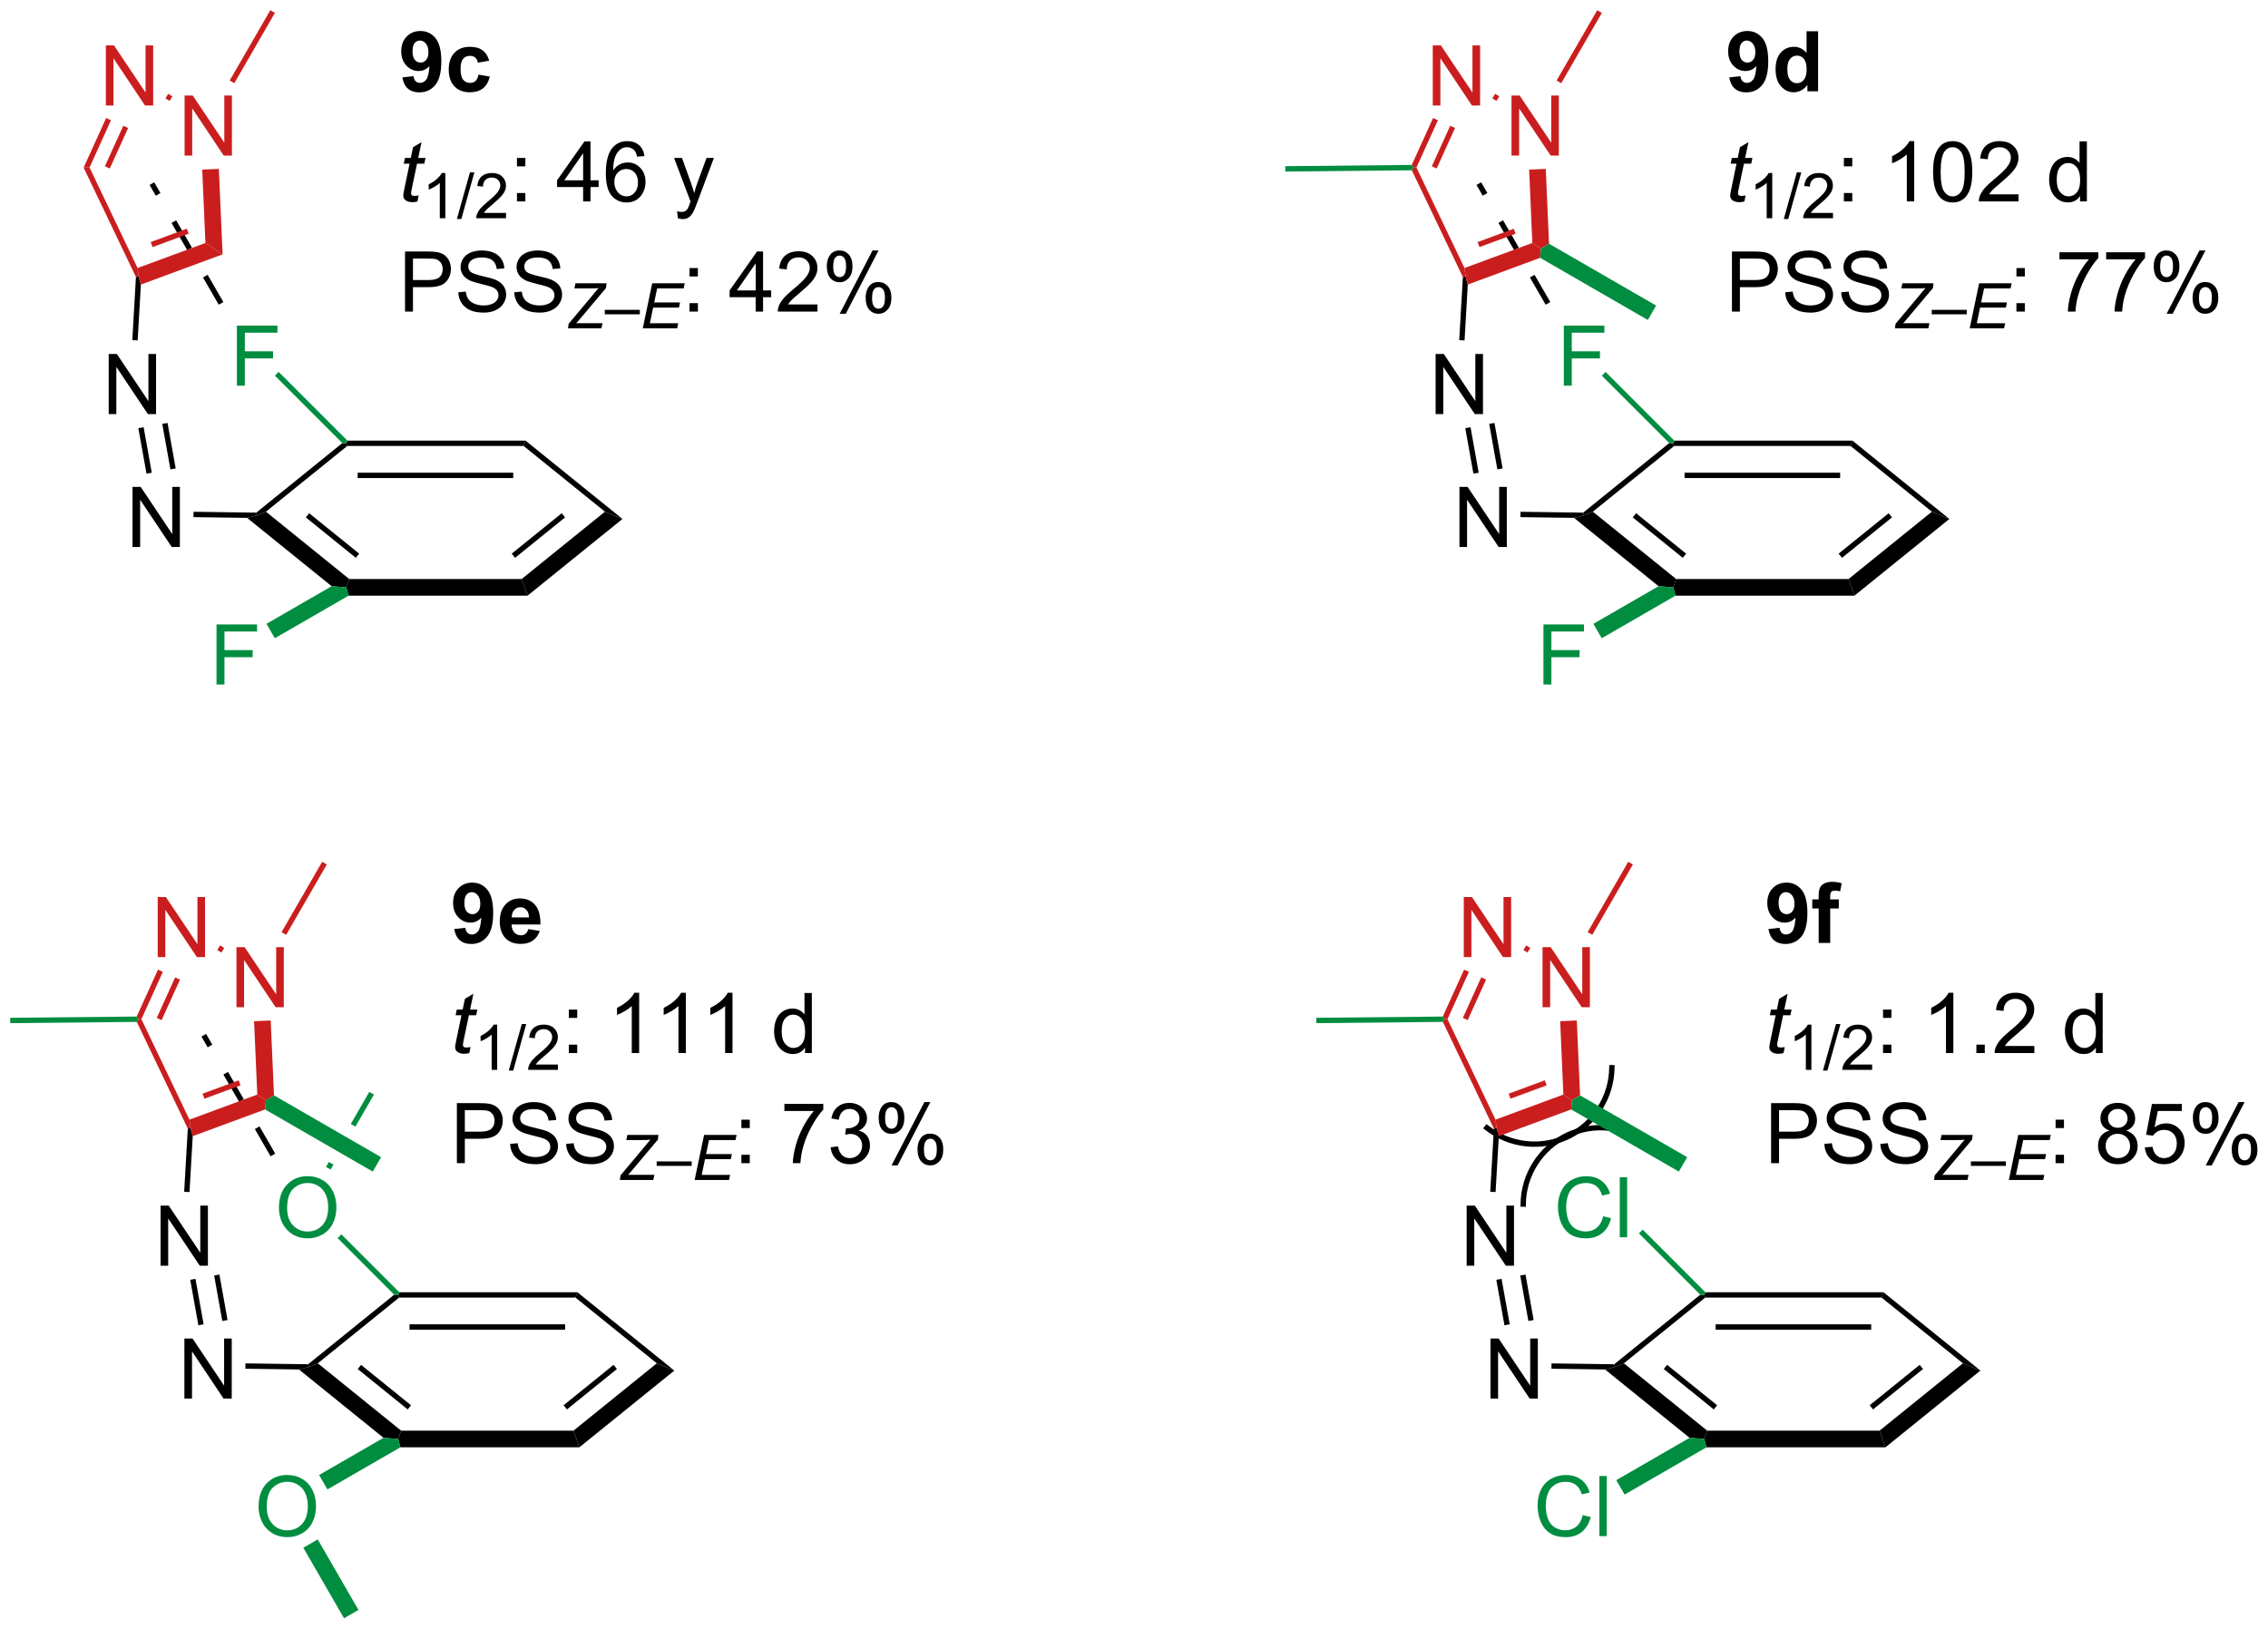 <?xml version="1.0" encoding="UTF-8"?>
<!DOCTYPE svg PUBLIC '-//W3C//DTD SVG 1.0//EN'
          'http://www.w3.org/TR/2001/REC-SVG-20010904/DTD/svg10.dtd'>
<svg stroke-dasharray="none" shape-rendering="auto" xmlns="http://www.w3.org/2000/svg" font-family="'Dialog'" text-rendering="auto" width="593" fill-opacity="1" color-interpolation="auto" color-rendering="auto" preserveAspectRatio="xMidYMid meet" font-size="12px" viewBox="0 0 593 426" fill="black" xmlns:xlink="http://www.w3.org/1999/xlink" stroke="black" image-rendering="auto" stroke-miterlimit="10" stroke-linecap="square" stroke-linejoin="miter" font-style="normal" stroke-width="1" height="426" stroke-dashoffset="0" font-weight="normal" stroke-opacity="1"
><!--Generated by the Batik Graphics2D SVG Generator--><defs id="genericDefs"
  /><g
  ><defs id="defs1"
    ><clipPath clipPathUnits="userSpaceOnUse" id="clipPath1"
      ><path d="M0.633 0.633 L222.969 0.633 L222.969 160.329 L0.633 160.329 L0.633 0.633 Z"
      /></clipPath
      ><clipPath clipPathUnits="userSpaceOnUse" id="clipPath2"
      ><path d="M-0.972 21.026 L-0.972 176.282 L215.182 176.282 L215.182 21.026 Z"
      /></clipPath
    ></defs
    ><g transform="scale(2.667,2.667) translate(-0.633,-0.633) matrix(1.029,0,0,1.029,1.633,-20.994)"
    ><path d="M140.849 128.292 L140.849 128.292 C142.984 129.953 145.875 130.262 148.311 129.089 L148.541 128.978 L148.763 129.438 L148.533 129.549 C145.921 130.806 142.823 130.475 140.536 128.695 L140.335 128.538 L140.648 128.136 ZM148.311 129.089 L148.311 129.089 C149.53 128.503 150.53 127.597 151.229 126.499 L151.444 126.636 L151.229 126.499 C151.928 125.401 152.327 124.112 152.343 122.76 L152.346 122.505 L152.857 122.511 L152.853 122.766 C152.836 124.215 152.409 125.597 151.659 126.773 L151.659 126.773 C150.91 127.949 149.839 128.92 148.533 129.549 L148.303 129.66 L148.082 129.2 Z" stroke="none" clip-path="url(#clipPath2)"
    /></g
    ><g transform="matrix(2.743,0,0,2.743,2.667,-57.673)"
    ><path d="M155.97 130.293 L155.97 130.293 C153.836 128.632 150.945 128.323 148.508 129.496 L148.278 129.607 L148.056 129.147 L148.286 129.037 C150.898 127.78 153.996 128.111 156.283 129.891 L156.484 130.048 L156.171 130.45 ZM148.508 129.496 L148.508 129.496 C147.289 130.083 146.29 130.989 145.59 132.087 L145.59 132.087 C144.891 133.185 144.492 134.474 144.476 135.826 L144.473 136.081 L143.963 136.075 L143.966 135.82 C143.983 134.371 144.411 132.989 145.16 131.813 L145.375 131.95 L145.16 131.813 C145.909 130.637 146.981 129.665 148.286 129.037 L148.516 128.926 L148.738 129.386 Z" stroke="none" clip-path="url(#clipPath2)"
    /></g
    ><g fill="rgb(1,141,64)" transform="matrix(2.743,0,0,2.743,2.667,-57.673)" stroke="rgb(1,141,64)"
    ><path d="M34.23 125.126 L32.466 128.182 L32.466 128.182 L32.908 128.438 L32.908 128.438 L34.672 125.382 L34.23 125.126 ZM30.372 131.809 L30.103 132.275 L30.545 132.53 L30.814 132.064 L30.814 132.064 L30.372 131.809 Z" stroke="none" clip-path="url(#clipPath2)"
    /></g
    ><g transform="matrix(2.743,0,0,2.743,2.667,-57.673)"
    ><path d="M16.878 44.881 L16.878 44.881 L15.378 42.283 L15.82 42.028 L17.32 44.626 ZM13.878 39.685 L13.878 39.685 L13.286 38.66 L13.728 38.404 L14.32 39.43 ZM19.878 50.077 L19.878 50.077 L18.378 47.479 L18.82 47.224 L20.32 49.822 Z" stroke="none" clip-path="url(#clipPath2)"
    /></g
    ><g transform="matrix(2.743,0,0,2.743,2.667,-57.673)"
    ><path d="M49.311 77.817 L48.75 76.23 L56.692 69.81 L58.361 70.503 ZM48.125 74.207 L52.89 70.355 L52.569 69.958 L47.804 73.81 Z" stroke="none" clip-path="url(#clipPath2)"
    /></g
    ><g transform="matrix(2.743,0,0,2.743,2.667,-57.673)"
    ><path d="M58.361 70.503 L56.692 69.81 L48.94 63.545 L49.121 63.034 Z" stroke="none" clip-path="url(#clipPath2)"
    /></g
    ><g transform="matrix(2.743,0,0,2.743,2.667,-57.673)"
    ><path d="M49.121 63.034 L48.94 63.545 L32.129 63.545 L32.039 63.289 L32.144 63.034 ZM47.949 66.093 L33.12 66.093 L33.12 66.603 L47.949 66.603 Z" stroke="none" clip-path="url(#clipPath2)"
    /></g
    ><g transform="matrix(2.743,0,0,2.743,2.667,-57.673)"
    ><path d="M31.658 63.269 L32.039 63.289 L32.129 63.545 L24.377 69.81 L23.543 70.157 L23.454 69.9 Z" stroke="none" clip-path="url(#clipPath2)"
    /></g
    ><g transform="matrix(2.743,0,0,2.743,2.667,-57.673)"
    ><path d="M22.579 70.398 L23.543 70.157 L24.377 69.81 L32.319 76.23 L32.039 77.024 L30.641 76.914 ZM28.179 70.355 L32.945 74.207 L33.265 73.81 L28.5 69.958 Z" stroke="none" clip-path="url(#clipPath2)"
    /></g
    ><g transform="matrix(2.743,0,0,2.743,2.667,-57.673)"
    ><path d="M32.251 77.817 L32.039 77.024 L32.319 76.23 L48.75 76.23 L49.311 77.817 Z" stroke="none" clip-path="url(#clipPath2)"
    /></g
    ><g transform="matrix(2.743,0,0,2.743,2.667,-57.673)"
    ><path d="M11.66 73.173 L11.66 67.447 L12.439 67.447 L15.447 71.942 L15.447 67.447 L16.173 67.447 L16.173 73.173 L15.395 73.173 L12.387 68.673 L12.387 73.173 L11.66 73.173 Z" stroke="none" clip-path="url(#clipPath2)"
    /></g
    ><g transform="matrix(2.743,0,0,2.743,2.667,-57.673)"
    ><path d="M23.454 69.9 L23.543 70.157 L22.579 70.398 L17.472 70.328 L17.479 69.817 Z" stroke="none" clip-path="url(#clipPath2)"
    /></g
    ><g transform="matrix(2.743,0,0,2.743,2.667,-57.673)"
    ><path d="M9.39 60.503 L9.39 54.776 L10.168 54.776 L13.176 59.271 L13.176 54.776 L13.903 54.776 L13.903 60.503 L13.124 60.503 L10.116 56.003 L10.116 60.503 L9.39 60.503 Z" stroke="none" clip-path="url(#clipPath2)"
    /></g
    ><g transform="matrix(2.743,0,0,2.743,2.667,-57.673)"
    ><path d="M13.495 66.094 L12.992 66.184 L12.215 61.848 L12.718 61.758 ZM15.775 65.685 L14.998 61.349 L14.496 61.439 L15.273 65.775 Z" stroke="none" clip-path="url(#clipPath2)"
    /></g
    ><g transform="matrix(2.743,0,0,2.743,2.667,-57.673)"
    ><path d="M12.148 53.483 L11.639 53.454 L11.986 47.437 L12.245 47.386 L12.456 48.154 Z" stroke="none" clip-path="url(#clipPath2)"
    /></g
    ><g fill="rgb(202,30,30)" transform="matrix(2.743,0,0,2.743,2.667,-57.673)" stroke="rgb(202,30,30)"
    ><path d="M16.623 35.861 L16.623 30.134 L17.402 30.134 L20.409 34.629 L20.409 30.134 L21.136 30.134 L21.136 35.861 L20.357 35.861 L17.349 31.361 L17.349 35.861 L16.623 35.861 Z" stroke="none" clip-path="url(#clipPath2)"
    /></g
    ><g fill="rgb(202,30,30)" transform="matrix(2.743,0,0,2.743,2.667,-57.673)" stroke="rgb(202,30,30)"
    ><path d="M9.117 31.083 L9.117 25.356 L9.895 25.356 L12.903 29.851 L12.903 25.356 L13.63 25.356 L13.63 31.083 L12.851 31.083 L9.843 26.583 L9.843 31.083 L9.117 31.083 Z" stroke="none" clip-path="url(#clipPath2)"
    /></g
    ><g fill="rgb(202,30,30)" transform="matrix(2.743,0,0,2.743,2.667,-57.673)" stroke="rgb(202,30,30)"
    ><path d="M12.456 48.154 L12.245 47.386 L12.141 46.578 L18.609 44.19 L20.245 45.278 ZM13.568 44.582 L17.013 43.31 L16.837 42.831 L13.391 44.103 Z" stroke="none" clip-path="url(#clipPath2)"
    /></g
    ><g fill="rgb(202,30,30)" transform="matrix(2.743,0,0,2.743,2.667,-57.673)" stroke="rgb(202,30,30)"
    ><path d="M20.245 45.278 L18.609 44.19 L18.303 37.196 L19.889 37.126 Z" stroke="none" clip-path="url(#clipPath2)"
    /></g
    ><g fill="rgb(202,30,30)" transform="matrix(2.743,0,0,2.743,2.667,-57.673)" stroke="rgb(202,30,30)"
    ><path d="M15.46 30.218 L15.186 30.648 L14.795 30.399 L15.069 29.969 Z" stroke="none" clip-path="url(#clipPath2)"
    /></g
    ><g fill="rgb(202,30,30)" transform="matrix(2.743,0,0,2.743,2.667,-57.673)" stroke="rgb(202,30,30)"
    ><path d="M9.145 32.278 L9.609 32.488 L7.562 37 L7 37.005 ZM10.777 33.018 L9.026 36.877 L9.491 37.088 L11.242 33.229 Z" stroke="none" clip-path="url(#clipPath2)"
    /></g
    ><g fill="rgb(202,30,30)" transform="matrix(2.743,0,0,2.743,2.667,-57.673)" stroke="rgb(202,30,30)"
    ><path d="M7 37.005 L7.562 37 L12.141 46.578 L12.245 47.386 L11.986 47.437 Z" stroke="none" clip-path="url(#clipPath2)"
    /></g
    ><g fill="rgb(202,30,30)" transform="matrix(2.743,0,0,2.743,2.667,-57.673)" stroke="rgb(202,30,30)"
    ><path d="M21.364 28.958 L20.922 28.703 L24.793 21.998 L25.235 22.253 Z" stroke="none" clip-path="url(#clipPath2)"
    /></g
    ><g transform="matrix(2.743,0,0,2.743,2.667,-57.673)"
    ><path d="M167.596 109.598 L168.659 109.481 Q168.698 109.806 168.862 109.962 Q169.026 110.119 169.294 110.119 Q169.635 110.119 169.872 109.806 Q170.112 109.494 170.177 108.509 Q169.763 108.988 169.143 108.988 Q168.466 108.988 167.976 108.468 Q167.487 107.947 167.487 107.111 Q167.487 106.238 168.002 105.707 Q168.521 105.173 169.323 105.173 Q170.192 105.173 170.75 105.848 Q171.31 106.52 171.31 108.064 Q171.31 109.634 170.726 110.33 Q170.146 111.025 169.213 111.025 Q168.542 111.025 168.127 110.668 Q167.713 110.309 167.596 109.598 ZM170.081 107.199 Q170.081 106.668 169.836 106.376 Q169.591 106.082 169.271 106.082 Q168.966 106.082 168.766 106.324 Q168.565 106.564 168.565 107.111 Q168.565 107.665 168.784 107.926 Q169.002 108.184 169.331 108.184 Q169.646 108.184 169.862 107.934 Q170.081 107.684 170.081 107.199 ZM171.775 106.775 L172.384 106.775 L172.384 106.462 Q172.384 105.939 172.496 105.681 Q172.608 105.423 172.905 105.262 Q173.204 105.098 173.663 105.098 Q174.131 105.098 174.579 105.238 L174.431 106.004 Q174.17 105.942 173.928 105.942 Q173.689 105.942 173.584 106.053 Q173.483 106.165 173.483 106.481 L173.483 106.775 L174.303 106.775 L174.303 107.637 L173.483 107.637 L173.483 110.923 L172.384 110.923 L172.384 107.637 L171.775 107.637 L171.775 106.775 Z" stroke="none" clip-path="url(#clipPath2)"
    /></g
    ><g transform="matrix(2.743,0,0,2.743,2.667,-57.673)"
    ><path d="M169.151 120.848 L169.034 121.428 Q168.779 121.494 168.542 121.494 Q168.12 121.494 167.87 121.285 Q167.682 121.129 167.682 120.861 Q167.682 120.723 167.784 120.231 L168.286 117.822 L167.729 117.822 L167.841 117.275 L168.401 117.275 L168.614 116.254 L169.424 115.767 L169.107 117.275 L169.802 117.275 L169.685 117.822 L168.995 117.822 L168.513 120.113 Q168.424 120.551 168.424 120.637 Q168.424 120.762 168.495 120.83 Q168.567 120.895 168.732 120.895 Q168.966 120.895 169.151 120.848 Z" stroke="none" clip-path="url(#clipPath2)"
    /></g
    ><g transform="matrix(2.743,0,0,2.743,2.667,-57.673)"
    ><path d="M171.69 123.023 L171.163 123.023 L171.163 119.662 Q170.972 119.844 170.663 120.025 Q170.355 120.207 170.108 120.299 L170.108 119.789 Q170.55 119.58 170.88 119.285 Q171.212 118.988 171.351 118.711 L171.69 118.711 L171.69 123.023 ZM172.791 123.097 L174.037 118.654 L174.459 118.654 L173.217 123.097 L172.791 123.097 ZM177.48 122.516 L177.48 123.023 L174.64 123.023 Q174.634 122.832 174.702 122.656 Q174.81 122.367 175.048 122.086 Q175.288 121.805 175.739 121.435 Q176.439 120.861 176.685 120.525 Q176.931 120.189 176.931 119.891 Q176.931 119.578 176.706 119.363 Q176.483 119.146 176.122 119.146 Q175.741 119.146 175.513 119.375 Q175.284 119.603 175.282 120.008 L174.739 119.953 Q174.796 119.346 175.159 119.029 Q175.523 118.711 176.134 118.711 Q176.753 118.711 177.112 119.055 Q177.474 119.396 177.474 119.902 Q177.474 120.16 177.368 120.41 Q177.263 120.658 177.017 120.933 Q176.773 121.209 176.204 121.689 Q175.73 122.088 175.595 122.23 Q175.46 122.373 175.372 122.516 L177.48 122.516 Z" stroke="none" clip-path="url(#clipPath2)"
    /></g
    ><g transform="matrix(2.743,0,0,2.743,2.667,-57.673)"
    ><path d="M178.519 118.074 L178.519 117.275 L179.318 117.275 L179.318 118.074 L178.519 118.074 ZM178.519 121.423 L178.519 120.621 L179.318 120.621 L179.318 121.423 L178.519 121.423 ZM185.222 121.423 L184.519 121.423 L184.519 116.942 Q184.264 117.184 183.852 117.426 Q183.441 117.668 183.113 117.79 L183.113 117.111 Q183.701 116.832 184.141 116.439 Q184.584 116.043 184.769 115.673 L185.222 115.673 L185.222 121.423 ZM187.416 121.423 L187.416 120.621 L188.218 120.621 L188.218 121.423 L187.416 121.423 ZM192.941 120.746 L192.941 121.423 L189.154 121.423 Q189.147 121.168 189.238 120.934 Q189.381 120.548 189.699 120.173 Q190.019 119.798 190.62 119.306 Q191.553 118.54 191.881 118.093 Q192.209 117.645 192.209 117.246 Q192.209 116.83 191.91 116.543 Q191.613 116.254 191.131 116.254 Q190.623 116.254 190.318 116.559 Q190.014 116.863 190.011 117.403 L189.287 117.33 Q189.363 116.52 189.847 116.098 Q190.332 115.673 191.147 115.673 Q191.972 115.673 192.451 116.132 Q192.933 116.587 192.933 117.262 Q192.933 117.606 192.792 117.939 Q192.652 118.27 192.324 118.637 Q191.998 119.004 191.24 119.645 Q190.607 120.176 190.428 120.366 Q190.248 120.556 190.131 120.746 L192.941 120.746 ZM198.803 121.423 L198.803 120.9 Q198.41 121.517 197.644 121.517 Q197.147 121.517 196.73 121.244 Q196.316 120.97 196.087 120.481 Q195.857 119.988 195.857 119.353 Q195.857 118.731 196.063 118.225 Q196.272 117.72 196.686 117.452 Q197.1 117.181 197.613 117.181 Q197.988 117.181 198.279 117.34 Q198.574 117.496 198.756 117.751 L198.756 115.697 L199.457 115.697 L199.457 121.423 L198.803 121.423 ZM196.582 119.353 Q196.582 120.15 196.917 120.546 Q197.253 120.939 197.709 120.939 Q198.17 120.939 198.493 120.561 Q198.816 120.184 198.816 119.41 Q198.816 118.559 198.488 118.16 Q198.16 117.762 197.678 117.762 Q197.209 117.762 196.894 118.145 Q196.582 118.528 196.582 119.353 Z" stroke="none" clip-path="url(#clipPath2)"
    /></g
    ><g transform="matrix(2.743,0,0,2.743,2.667,-57.673)"
    ><path d="M167.849 131.923 L167.849 126.197 L170.01 126.197 Q170.581 126.197 170.88 126.251 Q171.302 126.322 171.586 126.52 Q171.872 126.715 172.047 127.072 Q172.221 127.426 172.221 127.853 Q172.221 128.582 171.755 129.09 Q171.292 129.595 170.075 129.595 L168.607 129.595 L168.607 131.923 L167.849 131.923 ZM168.607 128.918 L170.088 128.918 Q170.823 128.918 171.13 128.645 Q171.44 128.371 171.44 127.876 Q171.44 127.517 171.258 127.262 Q171.075 127.004 170.779 126.923 Q170.588 126.871 170.073 126.871 L168.607 126.871 L168.607 128.918 ZM172.927 130.082 L173.643 130.02 Q173.692 130.449 173.877 130.725 Q174.065 131.001 174.456 131.171 Q174.846 131.34 175.333 131.34 Q175.768 131.34 176.099 131.212 Q176.432 131.082 176.594 130.858 Q176.755 130.634 176.755 130.369 Q176.755 130.098 176.599 129.897 Q176.442 129.697 176.083 129.559 Q175.854 129.47 175.065 129.28 Q174.276 129.09 173.958 128.923 Q173.549 128.707 173.346 128.389 Q173.146 128.072 173.146 127.676 Q173.146 127.244 173.391 126.866 Q173.638 126.488 174.109 126.293 Q174.583 126.098 175.161 126.098 Q175.799 126.098 176.284 126.303 Q176.771 126.509 177.031 126.908 Q177.294 127.306 177.315 127.809 L176.588 127.863 Q176.529 127.322 176.19 127.046 Q175.854 126.767 175.192 126.767 Q174.505 126.767 174.19 127.02 Q173.877 127.27 173.877 127.626 Q173.877 127.934 174.099 128.134 Q174.317 128.332 175.242 128.543 Q176.167 128.751 176.51 128.908 Q177.01 129.137 177.247 129.491 Q177.487 129.845 177.487 130.306 Q177.487 130.762 177.224 131.168 Q176.963 131.572 176.471 131.798 Q175.982 132.022 175.37 132.022 Q174.591 132.022 174.065 131.796 Q173.542 131.566 173.242 131.113 Q172.942 130.658 172.927 130.082 ZM178.263 130.082 L178.979 130.02 Q179.029 130.449 179.213 130.725 Q179.401 131.001 179.792 131.171 Q180.182 131.34 180.669 131.34 Q181.104 131.34 181.435 131.212 Q181.768 131.082 181.929 130.858 Q182.091 130.634 182.091 130.369 Q182.091 130.098 181.935 129.897 Q181.779 129.697 181.419 129.559 Q181.19 129.47 180.401 129.28 Q179.612 129.09 179.294 128.923 Q178.885 128.707 178.682 128.389 Q178.482 128.072 178.482 127.676 Q178.482 127.244 178.726 126.866 Q178.974 126.488 179.445 126.293 Q179.919 126.098 180.497 126.098 Q181.135 126.098 181.62 126.303 Q182.107 126.509 182.367 126.908 Q182.63 127.306 182.651 127.809 L181.924 127.863 Q181.864 127.322 181.526 127.046 Q181.19 126.767 180.529 126.767 Q179.841 126.767 179.526 127.02 Q179.213 127.27 179.213 127.626 Q179.213 127.934 179.435 128.134 Q179.654 128.332 180.578 128.543 Q181.502 128.751 181.846 128.908 Q182.346 129.137 182.583 129.491 Q182.823 129.845 182.823 130.306 Q182.823 130.762 182.56 131.168 Q182.299 131.572 181.807 131.798 Q181.317 132.022 180.706 132.022 Q179.927 132.022 179.401 131.796 Q178.877 131.566 178.578 131.113 Q178.279 130.658 178.263 130.082 Z" stroke="none" clip-path="url(#clipPath2)"
    /></g
    ><g transform="matrix(2.743,0,0,2.743,2.667,-57.673)"
    ><path d="M183.386 133.523 L183.442 133.092 L185.593 130.523 L186.038 129.984 Q186.173 129.82 186.298 129.681 Q186.026 129.715 185.917 129.715 L185.776 129.711 L185.607 129.715 L185.441 129.717 L183.995 129.717 L184.099 129.228 L187.06 129.228 L187.011 129.676 L184.704 132.416 Q184.28 132.922 184.165 133.051 Q184.294 133.033 184.333 133.033 L186.673 133.033 L186.571 133.523 L183.386 133.523 ZM186.893 132.181 L186.893 131.756 L190.231 131.756 L190.231 132.181 L186.893 132.181 ZM190.511 133.523 L191.411 129.228 L194.511 129.228 L194.407 129.717 L191.882 129.717 L191.601 131.053 L194.062 131.053 L193.96 131.543 L191.499 131.543 L191.189 133.037 L193.892 133.037 L193.79 133.523 L190.511 133.523 Z" stroke="none" clip-path="url(#clipPath2)"
    /></g
    ><g transform="matrix(2.743,0,0,2.743,2.667,-57.673)"
    ><path d="M194.967 128.574 L194.967 127.775 L195.767 127.775 L195.767 128.574 L194.967 128.574 ZM194.967 131.923 L194.967 131.121 L195.767 131.121 L195.767 131.923 L194.967 131.923 Z" stroke="none" clip-path="url(#clipPath2)"
    /></g
    ><g transform="matrix(2.743,0,0,2.743,2.667,-57.673)"
    ><path d="M200.103 128.816 Q199.665 128.658 199.454 128.361 Q199.243 128.064 199.243 127.65 Q199.243 127.025 199.691 126.6 Q200.142 126.173 200.889 126.173 Q201.639 126.173 202.095 126.608 Q202.553 127.043 202.553 127.668 Q202.553 128.066 202.342 128.363 Q202.134 128.658 201.709 128.816 Q202.236 128.988 202.512 129.371 Q202.788 129.754 202.788 130.285 Q202.788 131.02 202.267 131.522 Q201.749 132.022 200.899 132.022 Q200.053 132.022 199.532 131.52 Q199.014 131.017 199.014 130.267 Q199.014 129.707 199.295 129.332 Q199.579 128.954 200.103 128.816 ZM199.962 127.626 Q199.962 128.033 200.222 128.291 Q200.486 128.548 200.905 128.548 Q201.311 128.548 201.569 128.293 Q201.829 128.035 201.829 127.665 Q201.829 127.278 201.561 127.014 Q201.295 126.751 200.897 126.751 Q200.493 126.751 200.228 127.009 Q199.962 127.267 199.962 127.626 ZM199.736 130.27 Q199.736 130.572 199.879 130.853 Q200.022 131.134 200.303 131.288 Q200.584 131.441 200.907 131.441 Q201.413 131.441 201.741 131.119 Q202.069 130.793 202.069 130.293 Q202.069 129.785 201.73 129.454 Q201.392 129.121 200.884 129.121 Q200.389 129.121 200.061 129.449 Q199.736 129.778 199.736 130.27 ZM203.471 130.423 L204.208 130.361 Q204.292 130.9 204.588 131.171 Q204.888 131.441 205.31 131.441 Q205.817 131.441 206.169 131.059 Q206.521 130.676 206.521 130.043 Q206.521 129.441 206.182 129.095 Q205.846 128.746 205.299 128.746 Q204.958 128.746 204.685 128.903 Q204.411 129.056 204.255 129.301 L203.596 129.215 L204.151 126.275 L206.997 126.275 L206.997 126.947 L204.713 126.947 L204.403 128.486 Q204.919 128.126 205.487 128.126 Q206.237 128.126 206.752 128.647 Q207.268 129.166 207.268 129.981 Q207.268 130.759 206.815 131.324 Q206.263 132.022 205.31 132.022 Q204.528 132.022 204.034 131.585 Q203.542 131.145 203.471 130.423 ZM208.053 127.572 Q208.053 126.957 208.361 126.528 Q208.67 126.098 209.256 126.098 Q209.795 126.098 210.147 126.483 Q210.501 126.869 210.501 127.613 Q210.501 128.34 210.144 128.733 Q209.788 129.126 209.264 129.126 Q208.743 129.126 208.397 128.741 Q208.053 128.353 208.053 127.572 ZM209.274 126.582 Q209.014 126.582 208.84 126.809 Q208.665 127.035 208.665 127.642 Q208.665 128.191 208.84 128.418 Q209.017 128.642 209.274 128.642 Q209.54 128.642 209.715 128.416 Q209.889 128.189 209.889 127.587 Q209.889 127.033 209.712 126.809 Q209.538 126.582 209.274 126.582 ZM209.28 132.134 L212.413 126.098 L212.983 126.098 L209.861 132.134 L209.28 132.134 ZM211.756 130.579 Q211.756 129.962 212.064 129.535 Q212.374 129.106 212.962 129.106 Q213.501 129.106 213.855 129.491 Q214.209 129.876 214.209 130.621 Q214.209 131.348 213.85 131.741 Q213.493 132.134 212.967 132.134 Q212.446 132.134 212.1 131.746 Q211.756 131.356 211.756 130.579 ZM212.983 129.59 Q212.717 129.59 212.543 129.816 Q212.368 130.043 212.368 130.65 Q212.368 131.197 212.543 131.423 Q212.72 131.65 212.978 131.65 Q213.249 131.65 213.42 131.423 Q213.595 131.197 213.595 130.595 Q213.595 130.041 213.418 129.816 Q213.243 129.59 212.983 129.59 Z" stroke="none" clip-path="url(#clipPath2)"
    /></g
    ><g transform="matrix(2.743,0,0,2.743,2.667,-57.673)"
    ><path d="M37.382 28.405 L38.444 28.288 Q38.483 28.613 38.648 28.77 Q38.812 28.926 39.08 28.926 Q39.421 28.926 39.658 28.613 Q39.898 28.301 39.963 27.317 Q39.548 27.796 38.929 27.796 Q38.252 27.796 37.762 27.275 Q37.273 26.754 37.273 25.918 Q37.273 25.046 37.788 24.515 Q38.306 23.981 39.108 23.981 Q39.978 23.981 40.535 24.655 Q41.095 25.327 41.095 26.871 Q41.095 28.442 40.512 29.137 Q39.931 29.832 38.999 29.832 Q38.327 29.832 37.913 29.475 Q37.499 29.116 37.382 28.405 ZM39.866 26.007 Q39.866 25.475 39.621 25.184 Q39.377 24.89 39.056 24.89 Q38.752 24.89 38.551 25.132 Q38.351 25.371 38.351 25.918 Q38.351 26.473 38.569 26.733 Q38.788 26.991 39.116 26.991 Q39.431 26.991 39.648 26.741 Q39.866 26.491 39.866 26.007 ZM45.659 26.809 L44.576 27.004 Q44.521 26.678 44.328 26.515 Q44.136 26.35 43.826 26.35 Q43.417 26.35 43.172 26.634 Q42.928 26.918 42.928 27.582 Q42.928 28.319 43.175 28.624 Q43.425 28.928 43.842 28.928 Q44.154 28.928 44.352 28.751 Q44.553 28.574 44.636 28.14 L45.714 28.324 Q45.545 29.067 45.068 29.447 Q44.592 29.824 43.792 29.824 Q42.881 29.824 42.339 29.251 Q41.8 28.676 41.8 27.66 Q41.8 26.632 42.342 26.061 Q42.886 25.488 43.81 25.488 Q44.568 25.488 45.016 25.814 Q45.464 26.14 45.659 26.809 Z" stroke="none" clip-path="url(#clipPath2)"
    /></g
    ><g transform="matrix(2.743,0,0,2.743,2.667,-57.673)"
    ><path d="M38.937 39.655 L38.819 40.236 Q38.564 40.301 38.327 40.301 Q37.905 40.301 37.655 40.093 Q37.468 39.936 37.468 39.668 Q37.468 39.53 37.569 39.038 L38.072 36.629 L37.515 36.629 L37.627 36.082 L38.187 36.082 L38.4 35.061 L39.21 34.574 L38.892 36.082 L39.588 36.082 L39.47 36.629 L38.78 36.629 L38.298 38.921 Q38.21 39.358 38.21 39.444 Q38.21 39.569 38.28 39.637 Q38.353 39.702 38.517 39.702 Q38.752 39.702 38.937 39.655 Z" stroke="none" clip-path="url(#clipPath2)"
    /></g
    ><g transform="matrix(2.743,0,0,2.743,2.667,-57.673)"
    ><path d="M41.476 41.831 L40.949 41.831 L40.949 38.469 Q40.758 38.651 40.449 38.833 Q40.14 39.014 39.894 39.106 L39.894 38.596 Q40.336 38.387 40.666 38.092 Q40.998 37.795 41.136 37.518 L41.476 37.518 L41.476 41.831 ZM42.577 41.905 L43.823 37.462 L44.245 37.462 L43.003 41.905 L42.577 41.905 ZM47.265 41.323 L47.265 41.831 L44.425 41.831 Q44.42 41.639 44.488 41.463 Q44.595 41.174 44.834 40.893 Q45.074 40.612 45.525 40.243 Q46.224 39.669 46.47 39.333 Q46.717 38.997 46.717 38.698 Q46.717 38.385 46.492 38.17 Q46.269 37.954 45.908 37.954 Q45.527 37.954 45.298 38.182 Q45.07 38.411 45.068 38.815 L44.525 38.76 Q44.582 38.153 44.945 37.837 Q45.308 37.518 45.92 37.518 Q46.539 37.518 46.898 37.862 Q47.259 38.204 47.259 38.709 Q47.259 38.967 47.154 39.217 Q47.048 39.465 46.802 39.741 Q46.558 40.016 45.99 40.497 Q45.515 40.895 45.38 41.038 Q45.246 41.18 45.158 41.323 L47.265 41.323 Z" stroke="none" clip-path="url(#clipPath2)"
    /></g
    ><g transform="matrix(2.743,0,0,2.743,2.667,-57.673)"
    ><path d="M48.305 36.882 L48.305 36.082 L49.104 36.082 L49.104 36.882 L48.305 36.882 ZM48.305 40.231 L48.305 39.428 L49.104 39.428 L49.104 40.231 L48.305 40.231 ZM54.612 40.231 L54.612 38.858 L52.128 38.858 L52.128 38.215 L54.742 34.504 L55.315 34.504 L55.315 38.215 L56.089 38.215 L56.089 38.858 L55.315 38.858 L55.315 40.231 L54.612 40.231 ZM54.612 38.215 L54.612 35.632 L52.82 38.215 L54.612 38.215 ZM60.457 35.905 L59.757 35.96 Q59.663 35.546 59.491 35.358 Q59.207 35.059 58.788 35.059 Q58.452 35.059 58.199 35.246 Q57.866 35.488 57.673 35.955 Q57.483 36.418 57.475 37.278 Q57.73 36.889 58.098 36.702 Q58.465 36.514 58.866 36.514 Q59.569 36.514 60.064 37.033 Q60.559 37.551 60.559 38.371 Q60.559 38.91 60.324 39.374 Q60.092 39.835 59.686 40.082 Q59.28 40.33 58.764 40.33 Q57.887 40.33 57.332 39.684 Q56.777 39.035 56.777 37.551 Q56.777 35.889 57.389 35.137 Q57.926 34.481 58.832 34.481 Q59.507 34.481 59.939 34.861 Q60.371 35.238 60.457 35.905 ZM57.585 38.374 Q57.585 38.738 57.738 39.072 Q57.895 39.403 58.17 39.577 Q58.449 39.749 58.754 39.749 Q59.199 39.749 59.52 39.389 Q59.84 39.03 59.84 38.413 Q59.84 37.819 59.522 37.478 Q59.207 37.137 58.725 37.137 Q58.249 37.137 57.915 37.478 Q57.585 37.819 57.585 38.374 ZM63.645 41.83 L63.566 41.168 Q63.795 41.231 63.967 41.231 Q64.202 41.231 64.342 41.153 Q64.483 41.074 64.574 40.934 Q64.639 40.83 64.788 40.41 Q64.809 40.353 64.85 40.238 L63.277 36.082 L64.035 36.082 L64.897 38.483 Q65.066 38.941 65.199 39.444 Q65.319 38.96 65.488 38.499 L66.374 36.082 L67.077 36.082 L65.499 40.301 Q65.246 40.986 65.105 41.244 Q64.918 41.59 64.676 41.751 Q64.434 41.916 64.098 41.916 Q63.895 41.916 63.645 41.83 Z" stroke="none" clip-path="url(#clipPath2)"
    /></g
    ><g transform="matrix(2.743,0,0,2.743,2.667,-57.673)"
    ><path d="M37.635 50.731 L37.635 45.004 L39.796 45.004 Q40.366 45.004 40.666 45.059 Q41.088 45.129 41.371 45.327 Q41.658 45.522 41.832 45.879 Q42.007 46.233 42.007 46.66 Q42.007 47.389 41.541 47.897 Q41.077 48.403 39.861 48.403 L38.392 48.403 L38.392 50.731 L37.635 50.731 ZM38.392 47.725 L39.874 47.725 Q40.608 47.725 40.916 47.452 Q41.226 47.178 41.226 46.684 Q41.226 46.324 41.043 46.069 Q40.861 45.811 40.564 45.731 Q40.374 45.678 39.858 45.678 L38.392 45.678 L38.392 47.725 ZM42.713 48.889 L43.429 48.827 Q43.478 49.257 43.663 49.533 Q43.851 49.809 44.241 49.978 Q44.632 50.147 45.119 50.147 Q45.554 50.147 45.885 50.02 Q46.218 49.889 46.379 49.666 Q46.541 49.441 46.541 49.176 Q46.541 48.905 46.385 48.705 Q46.228 48.504 45.869 48.366 Q45.64 48.278 44.851 48.087 Q44.062 47.897 43.744 47.731 Q43.335 47.514 43.132 47.197 Q42.931 46.879 42.931 46.483 Q42.931 46.051 43.176 45.673 Q43.423 45.296 43.895 45.1 Q44.369 44.905 44.947 44.905 Q45.585 44.905 46.069 45.111 Q46.556 45.316 46.817 45.715 Q47.08 46.113 47.101 46.616 L46.374 46.671 Q46.314 46.129 45.976 45.853 Q45.64 45.574 44.978 45.574 Q44.291 45.574 43.976 45.827 Q43.663 46.077 43.663 46.434 Q43.663 46.741 43.885 46.941 Q44.103 47.139 45.028 47.35 Q45.952 47.559 46.296 47.715 Q46.796 47.944 47.033 48.298 Q47.273 48.653 47.273 49.113 Q47.273 49.569 47.01 49.975 Q46.749 50.379 46.257 50.606 Q45.767 50.83 45.155 50.83 Q44.377 50.83 43.851 50.603 Q43.327 50.374 43.028 49.921 Q42.728 49.465 42.713 48.889 ZM48.048 48.889 L48.765 48.827 Q48.814 49.257 48.999 49.533 Q49.187 49.809 49.577 49.978 Q49.968 50.147 50.455 50.147 Q50.89 50.147 51.22 50.02 Q51.554 49.889 51.715 49.666 Q51.877 49.441 51.877 49.176 Q51.877 48.905 51.72 48.705 Q51.564 48.504 51.205 48.366 Q50.976 48.278 50.187 48.087 Q49.398 47.897 49.08 47.731 Q48.671 47.514 48.468 47.197 Q48.267 46.879 48.267 46.483 Q48.267 46.051 48.512 45.673 Q48.76 45.296 49.231 45.1 Q49.705 44.905 50.283 44.905 Q50.921 44.905 51.405 45.111 Q51.892 45.316 52.153 45.715 Q52.416 46.113 52.437 46.616 L51.71 46.671 Q51.65 46.129 51.312 45.853 Q50.976 45.574 50.314 45.574 Q49.627 45.574 49.312 45.827 Q48.999 46.077 48.999 46.434 Q48.999 46.741 49.22 46.941 Q49.439 47.139 50.364 47.35 Q51.288 47.559 51.632 47.715 Q52.132 47.944 52.369 48.298 Q52.608 48.653 52.608 49.113 Q52.608 49.569 52.345 49.975 Q52.085 50.379 51.593 50.606 Q51.103 50.83 50.491 50.83 Q49.713 50.83 49.187 50.603 Q48.663 50.374 48.364 49.921 Q48.064 49.465 48.048 48.889 Z" stroke="none" clip-path="url(#clipPath2)"
    /></g
    ><g transform="matrix(2.743,0,0,2.743,2.667,-57.673)"
    ><path d="M53.172 52.331 L53.228 51.899 L55.379 49.331 L55.824 48.791 Q55.959 48.627 56.084 48.489 Q55.812 48.522 55.703 48.522 L55.562 48.518 L55.392 48.522 L55.226 48.524 L53.781 48.524 L53.885 48.036 L56.845 48.036 L56.797 48.483 L54.49 51.223 Q54.066 51.729 53.951 51.858 Q54.08 51.84 54.119 51.84 L56.459 51.84 L56.357 52.331 L53.172 52.331 ZM56.678 50.989 L56.678 50.563 L60.016 50.563 L60.016 50.989 L56.678 50.989 ZM60.297 52.331 L61.197 48.036 L64.297 48.036 L64.193 48.524 L61.668 48.524 L61.386 49.86 L63.847 49.86 L63.746 50.35 L61.285 50.35 L60.974 51.844 L63.677 51.844 L63.576 52.331 L60.297 52.331 Z" stroke="none" clip-path="url(#clipPath2)"
    /></g
    ><g transform="matrix(2.743,0,0,2.743,2.667,-57.673)"
    ><path d="M64.753 47.382 L64.753 46.582 L65.552 46.582 L65.552 47.382 L64.753 47.382 ZM64.753 50.731 L64.753 49.928 L65.552 49.928 L65.552 50.731 L64.753 50.731 Z" stroke="none" clip-path="url(#clipPath2)"
    /></g
    ><g transform="matrix(2.743,0,0,2.743,2.667,-57.673)"
    ><path d="M71.06 50.731 L71.06 49.358 L68.576 49.358 L68.576 48.715 L71.19 45.004 L71.763 45.004 L71.763 48.715 L72.537 48.715 L72.537 49.358 L71.763 49.358 L71.763 50.731 L71.06 50.731 ZM71.06 48.715 L71.06 46.132 L69.269 48.715 L71.06 48.715 ZM76.952 50.053 L76.952 50.731 L73.166 50.731 Q73.158 50.475 73.249 50.241 Q73.392 49.856 73.71 49.481 Q74.03 49.106 74.632 48.613 Q75.564 47.848 75.892 47.4 Q76.22 46.952 76.22 46.553 Q76.22 46.137 75.921 45.85 Q75.624 45.561 75.142 45.561 Q74.635 45.561 74.33 45.866 Q74.025 46.171 74.022 46.71 L73.299 46.637 Q73.374 45.827 73.858 45.405 Q74.343 44.981 75.158 44.981 Q75.983 44.981 76.463 45.439 Q76.944 45.895 76.944 46.569 Q76.944 46.913 76.804 47.246 Q76.663 47.577 76.335 47.944 Q76.01 48.311 75.252 48.952 Q74.619 49.483 74.439 49.673 Q74.26 49.863 74.142 50.053 L76.952 50.053 ZM77.839 46.379 Q77.839 45.764 78.146 45.335 Q78.456 44.905 79.042 44.905 Q79.581 44.905 79.933 45.291 Q80.287 45.676 80.287 46.421 Q80.287 47.147 79.93 47.541 Q79.573 47.934 79.05 47.934 Q78.529 47.934 78.183 47.548 Q77.839 47.16 77.839 46.379 ZM79.06 45.389 Q78.8 45.389 78.625 45.616 Q78.451 45.843 78.451 46.449 Q78.451 46.999 78.625 47.225 Q78.802 47.449 79.06 47.449 Q79.326 47.449 79.5 47.223 Q79.675 46.996 79.675 46.395 Q79.675 45.84 79.498 45.616 Q79.323 45.389 79.06 45.389 ZM79.065 50.941 L82.198 44.905 L82.769 44.905 L79.646 50.941 L79.065 50.941 ZM81.542 49.387 Q81.542 48.77 81.849 48.343 Q82.159 47.913 82.748 47.913 Q83.287 47.913 83.641 48.298 Q83.995 48.684 83.995 49.428 Q83.995 50.155 83.636 50.548 Q83.279 50.941 82.753 50.941 Q82.232 50.941 81.886 50.553 Q81.542 50.163 81.542 49.387 ZM82.769 48.397 Q82.503 48.397 82.329 48.624 Q82.154 48.85 82.154 49.457 Q82.154 50.004 82.329 50.231 Q82.505 50.457 82.763 50.457 Q83.034 50.457 83.206 50.231 Q83.38 50.004 83.38 49.403 Q83.38 48.848 83.204 48.624 Q83.029 48.397 82.769 48.397 Z" stroke="none" clip-path="url(#clipPath2)"
    /></g
    ><g fill="rgb(1,141,64)" transform="matrix(2.743,0,0,2.743,2.667,-57.673)" stroke="rgb(1,141,64)"
    ><path d="M21.609 57.797 L21.609 52.07 L25.473 52.07 L25.473 52.745 L22.367 52.745 L22.367 54.518 L25.054 54.518 L25.054 55.195 L22.367 55.195 L22.367 57.797 L21.609 57.797 Z" stroke="none" clip-path="url(#clipPath2)"
    /></g
    ><g fill="rgb(1,141,64)" transform="matrix(2.743,0,0,2.743,2.667,-57.673)" stroke="rgb(1,141,64)"
    ><path d="M32.144 63.034 L32.039 63.289 L31.658 63.269 L25.23 56.841 L25.591 56.481 Z" stroke="none" clip-path="url(#clipPath2)"
    /></g
    ><g fill="rgb(1,141,64)" transform="matrix(2.743,0,0,2.743,2.667,-57.673)" stroke="rgb(1,141,64)"
    ><path d="M19.666 86.285 L19.666 80.559 L23.531 80.559 L23.531 81.233 L20.424 81.233 L20.424 83.007 L23.112 83.007 L23.112 83.684 L20.424 83.684 L20.424 86.285 L19.666 86.285 Z" stroke="none" clip-path="url(#clipPath2)"
    /></g
    ><g fill="rgb(1,141,64)" transform="matrix(2.743,0,0,2.743,2.667,-57.673)" stroke="rgb(1,141,64)"
    ><path d="M30.641 76.914 L32.039 77.024 L32.251 77.817 L25.223 81.876 L24.429 80.501 Z" stroke="none" clip-path="url(#clipPath2)"
    /></g
    ><g transform="matrix(2.743,0,0,2.743,2.667,-57.673)"
    ><path d="M143.361 44.881 L143.361 44.881 L141.861 42.283 L142.303 42.028 L143.803 44.626 ZM140.361 39.685 L140.361 39.685 L139.769 38.66 L140.211 38.404 L140.803 39.43 ZM146.361 50.077 L146.361 50.077 L144.861 47.479 L145.303 47.224 L146.803 49.822 Z" stroke="none" clip-path="url(#clipPath2)"
    /></g
    ><g transform="matrix(2.743,0,0,2.743,2.667,-57.673)"
    ><path d="M175.793 77.817 L175.232 76.23 L183.174 69.81 L184.843 70.503 ZM174.607 74.207 L179.373 70.355 L179.052 69.958 L174.286 73.81 Z" stroke="none" clip-path="url(#clipPath2)"
    /></g
    ><g transform="matrix(2.743,0,0,2.743,2.667,-57.673)"
    ><path d="M184.843 70.503 L183.174 69.81 L175.423 63.545 L175.603 63.034 Z" stroke="none" clip-path="url(#clipPath2)"
    /></g
    ><g transform="matrix(2.743,0,0,2.743,2.667,-57.673)"
    ><path d="M175.603 63.034 L175.423 63.545 L158.611 63.545 L158.521 63.289 L158.627 63.034 ZM174.431 66.093 L159.603 66.093 L159.603 66.603 L174.431 66.603 Z" stroke="none" clip-path="url(#clipPath2)"
    /></g
    ><g transform="matrix(2.743,0,0,2.743,2.667,-57.673)"
    ><path d="M158.14 63.269 L158.521 63.289 L158.611 63.545 L150.859 69.81 L150.025 70.157 L149.937 69.9 Z" stroke="none" clip-path="url(#clipPath2)"
    /></g
    ><g transform="matrix(2.743,0,0,2.743,2.667,-57.673)"
    ><path d="M149.062 70.398 L150.025 70.157 L150.859 69.81 L158.802 76.23 L158.521 77.024 L157.123 76.914 ZM154.661 70.355 L159.427 74.207 L159.748 73.81 L154.982 69.958 Z" stroke="none" clip-path="url(#clipPath2)"
    /></g
    ><g transform="matrix(2.743,0,0,2.743,2.667,-57.673)"
    ><path d="M158.734 77.817 L158.521 77.024 L158.802 76.23 L175.232 76.23 L175.793 77.817 Z" stroke="none" clip-path="url(#clipPath2)"
    /></g
    ><g transform="matrix(2.743,0,0,2.743,2.667,-57.673)"
    ><path d="M138.143 73.173 L138.143 67.447 L138.921 67.447 L141.929 71.942 L141.929 67.447 L142.656 67.447 L142.656 73.173 L141.877 73.173 L138.869 68.673 L138.869 73.173 L138.143 73.173 Z" stroke="none" clip-path="url(#clipPath2)"
    /></g
    ><g transform="matrix(2.743,0,0,2.743,2.667,-57.673)"
    ><path d="M149.937 69.9 L150.025 70.157 L149.062 70.398 L143.955 70.328 L143.962 69.817 Z" stroke="none" clip-path="url(#clipPath2)"
    /></g
    ><g transform="matrix(2.743,0,0,2.743,2.667,-57.673)"
    ><path d="M135.872 60.503 L135.872 54.776 L136.651 54.776 L139.659 59.271 L139.659 54.776 L140.385 54.776 L140.385 60.503 L139.606 60.503 L136.599 56.003 L136.599 60.503 L135.872 60.503 Z" stroke="none" clip-path="url(#clipPath2)"
    /></g
    ><g transform="matrix(2.743,0,0,2.743,2.667,-57.673)"
    ><path d="M139.977 66.094 L139.475 66.184 L138.698 61.848 L139.2 61.758 ZM142.258 65.685 L141.481 61.349 L140.978 61.439 L141.756 65.775 Z" stroke="none" clip-path="url(#clipPath2)"
    /></g
    ><g transform="matrix(2.743,0,0,2.743,2.667,-57.673)"
    ><path d="M138.63 53.483 L138.121 53.454 L138.469 47.437 L138.727 47.386 L138.938 48.154 Z" stroke="none" clip-path="url(#clipPath2)"
    /></g
    ><g fill="rgb(202,30,30)" transform="matrix(2.743,0,0,2.743,2.667,-57.673)" stroke="rgb(202,30,30)"
    ><path d="M143.105 35.861 L143.105 30.134 L143.884 30.134 L146.892 34.629 L146.892 30.134 L147.618 30.134 L147.618 35.861 L146.84 35.861 L143.832 31.361 L143.832 35.861 L143.105 35.861 Z" stroke="none" clip-path="url(#clipPath2)"
    /></g
    ><g fill="rgb(202,30,30)" transform="matrix(2.743,0,0,2.743,2.667,-57.673)" stroke="rgb(202,30,30)"
    ><path d="M135.599 31.083 L135.599 25.356 L136.377 25.356 L139.385 29.851 L139.385 25.356 L140.112 25.356 L140.112 31.083 L139.333 31.083 L136.325 26.583 L136.325 31.083 L135.599 31.083 Z" stroke="none" clip-path="url(#clipPath2)"
    /></g
    ><g fill="rgb(202,30,30)" transform="matrix(2.743,0,0,2.743,2.667,-57.673)" stroke="rgb(202,30,30)"
    ><path d="M138.938 48.154 L138.727 47.386 L138.624 46.578 L145.091 44.19 L145.909 44.733 L145.835 45.607 ZM140.051 44.582 L143.496 43.31 L143.319 42.831 L139.874 44.103 Z" stroke="none" clip-path="url(#clipPath2)"
    /></g
    ><g fill="rgb(202,30,30)" transform="matrix(2.743,0,0,2.743,2.667,-57.673)" stroke="rgb(202,30,30)"
    ><path d="M146.683 44.264 L145.909 44.733 L145.091 44.19 L144.786 37.196 L146.372 37.126 Z" stroke="none" clip-path="url(#clipPath2)"
    /></g
    ><g fill="rgb(202,30,30)" transform="matrix(2.743,0,0,2.743,2.667,-57.673)" stroke="rgb(202,30,30)"
    ><path d="M141.942 30.218 L141.668 30.648 L141.278 30.399 L141.552 29.969 Z" stroke="none" clip-path="url(#clipPath2)"
    /></g
    ><g fill="rgb(202,30,30)" transform="matrix(2.743,0,0,2.743,2.667,-57.673)" stroke="rgb(202,30,30)"
    ><path d="M135.627 32.278 L136.092 32.488 L134.045 37 L133.763 37.002 L133.598 36.749 ZM137.26 33.018 L135.509 36.877 L135.973 37.088 L137.724 33.229 Z" stroke="none" clip-path="url(#clipPath2)"
    /></g
    ><g fill="rgb(202,30,30)" transform="matrix(2.743,0,0,2.743,2.667,-57.673)" stroke="rgb(202,30,30)"
    ><path d="M133.603 37.259 L133.763 37.002 L134.045 37 L138.624 46.578 L138.727 47.386 L138.469 47.437 Z" stroke="none" clip-path="url(#clipPath2)"
    /></g
    ><g fill="rgb(202,30,30)" transform="matrix(2.743,0,0,2.743,2.667,-57.673)" stroke="rgb(202,30,30)"
    ><path d="M147.846 28.958 L147.404 28.703 L151.275 21.998 L151.717 22.253 Z" stroke="none" clip-path="url(#clipPath2)"
    /></g
    ><g transform="matrix(2.743,0,0,2.743,2.667,-57.673)"
    ><path d="M163.864 28.405 L164.927 28.288 Q164.966 28.613 165.13 28.77 Q165.294 28.926 165.562 28.926 Q165.903 28.926 166.14 28.613 Q166.38 28.301 166.445 27.317 Q166.031 27.796 165.411 27.796 Q164.734 27.796 164.244 27.275 Q163.755 26.754 163.755 25.918 Q163.755 25.046 164.27 24.515 Q164.789 23.981 165.591 23.981 Q166.461 23.981 167.018 24.655 Q167.578 25.327 167.578 26.871 Q167.578 28.442 166.994 29.137 Q166.414 29.832 165.482 29.832 Q164.81 29.832 164.395 29.475 Q163.982 29.116 163.864 28.405 ZM166.349 26.007 Q166.349 25.475 166.104 25.184 Q165.859 24.89 165.539 24.89 Q165.234 24.89 165.034 25.132 Q164.833 25.371 164.833 25.918 Q164.833 26.473 165.052 26.733 Q165.27 26.991 165.599 26.991 Q165.914 26.991 166.13 26.741 Q166.349 26.491 166.349 26.007 ZM172.329 29.731 L171.308 29.731 L171.308 29.121 Q171.056 29.475 170.709 29.65 Q170.363 29.824 170.011 29.824 Q169.298 29.824 168.787 29.249 Q168.277 28.671 168.277 27.64 Q168.277 26.585 168.772 26.038 Q169.269 25.488 170.027 25.488 Q170.722 25.488 171.23 26.067 L171.23 24.004 L172.329 24.004 L172.329 29.731 ZM169.399 27.567 Q169.399 28.231 169.582 28.527 Q169.847 28.957 170.324 28.957 Q170.704 28.957 170.97 28.634 Q171.235 28.311 171.235 27.671 Q171.235 26.957 170.978 26.642 Q170.72 26.327 170.316 26.327 Q169.925 26.327 169.662 26.64 Q169.399 26.949 169.399 27.567 Z" stroke="none" clip-path="url(#clipPath2)"
    /></g
    ><g transform="matrix(2.743,0,0,2.743,2.667,-57.673)"
    ><path d="M165.419 39.655 L165.302 40.236 Q165.047 40.301 164.81 40.301 Q164.388 40.301 164.138 40.093 Q163.95 39.936 163.95 39.668 Q163.95 39.53 164.052 39.038 L164.554 36.629 L163.997 36.629 L164.109 36.082 L164.669 36.082 L164.882 35.061 L165.692 34.574 L165.375 36.082 L166.07 36.082 L165.953 36.629 L165.263 36.629 L164.781 38.921 Q164.692 39.358 164.692 39.444 Q164.692 39.569 164.763 39.637 Q164.836 39.702 165 39.702 Q165.234 39.702 165.419 39.655 Z" stroke="none" clip-path="url(#clipPath2)"
    /></g
    ><g transform="matrix(2.743,0,0,2.743,2.667,-57.673)"
    ><path d="M167.959 41.831 L167.431 41.831 L167.431 38.469 Q167.24 38.651 166.931 38.833 Q166.623 39.014 166.377 39.106 L166.377 38.596 Q166.818 38.387 167.148 38.092 Q167.48 37.795 167.619 37.518 L167.959 37.518 L167.959 41.831 ZM169.059 41.905 L170.305 37.462 L170.727 37.462 L169.485 41.905 L169.059 41.905 ZM173.748 41.323 L173.748 41.831 L170.908 41.831 Q170.902 41.639 170.97 41.463 Q171.078 41.174 171.316 40.893 Q171.556 40.612 172.007 40.243 Q172.707 39.669 172.953 39.333 Q173.199 38.997 173.199 38.698 Q173.199 38.385 172.974 38.17 Q172.752 37.954 172.39 37.954 Q172.009 37.954 171.781 38.182 Q171.552 38.411 171.55 38.815 L171.007 38.76 Q171.064 38.153 171.427 37.837 Q171.791 37.518 172.402 37.518 Q173.021 37.518 173.381 37.862 Q173.742 38.204 173.742 38.709 Q173.742 38.967 173.636 39.217 Q173.531 39.465 173.285 39.741 Q173.041 40.016 172.472 40.497 Q171.998 40.895 171.863 41.038 Q171.728 41.18 171.64 41.323 L173.748 41.323 Z" stroke="none" clip-path="url(#clipPath2)"
    /></g
    ><g transform="matrix(2.743,0,0,2.743,2.667,-57.673)"
    ><path d="M174.787 36.882 L174.787 36.082 L175.587 36.082 L175.587 36.882 L174.787 36.882 ZM174.787 40.231 L174.787 39.428 L175.587 39.428 L175.587 40.231 L174.787 40.231 ZM181.49 40.231 L180.787 40.231 L180.787 35.749 Q180.532 35.991 180.12 36.233 Q179.709 36.475 179.381 36.598 L179.381 35.918 Q179.969 35.639 180.41 35.246 Q180.852 34.85 181.037 34.481 L181.49 34.481 L181.49 40.231 ZM183.291 37.405 Q183.291 36.389 183.499 35.772 Q183.708 35.153 184.119 34.816 Q184.533 34.481 185.158 34.481 Q185.619 34.481 185.965 34.666 Q186.314 34.85 186.541 35.202 Q186.768 35.551 186.895 36.053 Q187.025 36.553 187.025 37.405 Q187.025 38.413 186.817 39.033 Q186.611 39.653 186.197 39.991 Q185.786 40.33 185.158 40.33 Q184.33 40.33 183.856 39.733 Q183.291 39.02 183.291 37.405 ZM184.012 37.405 Q184.012 38.816 184.343 39.283 Q184.674 39.749 185.158 39.749 Q185.643 39.749 185.971 39.28 Q186.301 38.811 186.301 37.405 Q186.301 35.991 185.971 35.528 Q185.643 35.061 185.15 35.061 Q184.666 35.061 184.377 35.473 Q184.012 35.996 184.012 37.405 ZM191.435 39.553 L191.435 40.231 L187.649 40.231 Q187.641 39.975 187.732 39.741 Q187.876 39.356 188.193 38.981 Q188.514 38.606 189.115 38.113 Q190.048 37.348 190.376 36.9 Q190.704 36.452 190.704 36.053 Q190.704 35.637 190.404 35.35 Q190.107 35.061 189.626 35.061 Q189.118 35.061 188.813 35.366 Q188.508 35.671 188.506 36.21 L187.782 36.137 Q187.857 35.327 188.342 34.905 Q188.826 34.481 189.641 34.481 Q190.467 34.481 190.946 34.939 Q191.428 35.395 191.428 36.069 Q191.428 36.413 191.287 36.746 Q191.146 37.077 190.818 37.444 Q190.493 37.811 189.735 38.452 Q189.102 38.983 188.923 39.173 Q188.743 39.363 188.626 39.553 L191.435 39.553 ZM197.298 40.231 L197.298 39.707 Q196.904 40.324 196.139 40.324 Q195.641 40.324 195.225 40.051 Q194.81 39.778 194.581 39.288 Q194.352 38.796 194.352 38.16 Q194.352 37.538 194.558 37.033 Q194.766 36.528 195.18 36.259 Q195.594 35.988 196.107 35.988 Q196.482 35.988 196.774 36.147 Q197.068 36.303 197.251 36.559 L197.251 34.504 L197.951 34.504 L197.951 40.231 L197.298 40.231 ZM195.076 38.16 Q195.076 38.957 195.412 39.353 Q195.748 39.746 196.204 39.746 Q196.665 39.746 196.988 39.369 Q197.31 38.991 197.31 38.218 Q197.31 37.366 196.982 36.968 Q196.654 36.569 196.173 36.569 Q195.704 36.569 195.389 36.952 Q195.076 37.335 195.076 38.16 Z" stroke="none" clip-path="url(#clipPath2)"
    /></g
    ><g transform="matrix(2.743,0,0,2.743,2.667,-57.673)"
    ><path d="M164.117 50.731 L164.117 45.004 L166.278 45.004 Q166.849 45.004 167.148 45.059 Q167.57 45.129 167.854 45.327 Q168.14 45.522 168.315 45.879 Q168.489 46.233 168.489 46.66 Q168.489 47.389 168.023 47.897 Q167.56 48.403 166.343 48.403 L164.875 48.403 L164.875 50.731 L164.117 50.731 ZM164.875 47.725 L166.357 47.725 Q167.091 47.725 167.398 47.452 Q167.708 47.178 167.708 46.684 Q167.708 46.324 167.526 46.069 Q167.343 45.811 167.047 45.731 Q166.857 45.678 166.341 45.678 L164.875 45.678 L164.875 47.725 ZM169.195 48.889 L169.911 48.827 Q169.961 49.257 170.145 49.533 Q170.333 49.809 170.724 49.978 Q171.114 50.147 171.601 50.147 Q172.036 50.147 172.367 50.02 Q172.7 49.889 172.862 49.666 Q173.023 49.441 173.023 49.176 Q173.023 48.905 172.867 48.705 Q172.711 48.504 172.351 48.366 Q172.122 48.278 171.333 48.087 Q170.544 47.897 170.226 47.731 Q169.817 47.514 169.614 47.197 Q169.414 46.879 169.414 46.483 Q169.414 46.051 169.659 45.673 Q169.906 45.296 170.377 45.1 Q170.851 44.905 171.429 44.905 Q172.067 44.905 172.552 45.111 Q173.039 45.316 173.299 45.715 Q173.562 46.113 173.583 46.616 L172.857 46.671 Q172.797 46.129 172.458 45.853 Q172.122 45.574 171.461 45.574 Q170.773 45.574 170.458 45.827 Q170.145 46.077 170.145 46.434 Q170.145 46.741 170.367 46.941 Q170.586 47.139 171.51 47.35 Q172.435 47.559 172.778 47.715 Q173.278 47.944 173.515 48.298 Q173.755 48.653 173.755 49.113 Q173.755 49.569 173.492 49.975 Q173.232 50.379 172.739 50.606 Q172.25 50.83 171.638 50.83 Q170.859 50.83 170.333 50.603 Q169.81 50.374 169.51 49.921 Q169.211 49.465 169.195 48.889 ZM174.531 48.889 L175.247 48.827 Q175.297 49.257 175.482 49.533 Q175.669 49.809 176.06 49.978 Q176.45 50.147 176.937 50.147 Q177.372 50.147 177.703 50.02 Q178.036 49.889 178.198 49.666 Q178.359 49.441 178.359 49.176 Q178.359 48.905 178.203 48.705 Q178.047 48.504 177.687 48.366 Q177.458 48.278 176.669 48.087 Q175.88 47.897 175.562 47.731 Q175.153 47.514 174.95 47.197 Q174.75 46.879 174.75 46.483 Q174.75 46.051 174.994 45.673 Q175.242 45.296 175.713 45.1 Q176.187 44.905 176.765 44.905 Q177.403 44.905 177.888 45.111 Q178.375 45.316 178.635 45.715 Q178.898 46.113 178.919 46.616 L178.192 46.671 Q178.132 46.129 177.794 45.853 Q177.458 45.574 176.797 45.574 Q176.109 45.574 175.794 45.827 Q175.482 46.077 175.482 46.434 Q175.482 46.741 175.703 46.941 Q175.922 47.139 176.846 47.35 Q177.77 47.559 178.114 47.715 Q178.614 47.944 178.851 48.298 Q179.091 48.653 179.091 49.113 Q179.091 49.569 178.828 49.975 Q178.567 50.379 178.075 50.606 Q177.586 50.83 176.974 50.83 Q176.195 50.83 175.669 50.603 Q175.145 50.374 174.846 49.921 Q174.547 49.465 174.531 48.889 Z" stroke="none" clip-path="url(#clipPath2)"
    /></g
    ><g transform="matrix(2.743,0,0,2.743,2.667,-57.673)"
    ><path d="M179.654 52.331 L179.711 51.899 L181.861 49.331 L182.306 48.791 Q182.441 48.627 182.566 48.489 Q182.295 48.522 182.185 48.522 L182.045 48.518 L181.875 48.522 L181.709 48.524 L180.263 48.524 L180.367 48.036 L183.328 48.036 L183.279 48.483 L180.972 51.223 Q180.548 51.729 180.433 51.858 Q180.562 51.84 180.601 51.84 L182.941 51.84 L182.839 52.331 L179.654 52.331 ZM183.161 50.989 L183.161 50.563 L186.499 50.563 L186.499 50.989 L183.161 50.989 ZM186.779 52.331 L187.679 48.036 L190.779 48.036 L190.675 48.524 L188.15 48.524 L187.869 49.86 L190.33 49.86 L190.228 50.35 L187.767 50.35 L187.457 51.844 L190.16 51.844 L190.058 52.331 L186.779 52.331 Z" stroke="none" clip-path="url(#clipPath2)"
    /></g
    ><g transform="matrix(2.743,0,0,2.743,2.667,-57.673)"
    ><path d="M191.235 47.382 L191.235 46.582 L192.035 46.582 L192.035 47.382 L191.235 47.382 ZM191.235 50.731 L191.235 49.928 L192.035 49.928 L192.035 50.731 L191.235 50.731 Z" stroke="none" clip-path="url(#clipPath2)"
    /></g
    ><g transform="matrix(2.743,0,0,2.743,2.667,-57.673)"
    ><path d="M195.337 45.754 L195.337 45.077 L199.043 45.077 L199.043 45.624 Q198.496 46.207 197.959 47.173 Q197.423 48.137 197.129 49.155 Q196.918 49.874 196.86 50.731 L196.136 50.731 Q196.149 50.053 196.402 49.098 Q196.657 48.139 197.131 47.251 Q197.605 46.363 198.142 45.754 L195.337 45.754 ZM199.786 45.754 L199.786 45.077 L203.492 45.077 L203.492 45.624 Q202.945 46.207 202.409 47.173 Q201.872 48.137 201.578 49.155 Q201.367 49.874 201.31 50.731 L200.586 50.731 Q200.599 50.053 200.851 49.098 Q201.106 48.139 201.58 47.251 Q202.054 46.363 202.591 45.754 L199.786 45.754 ZM204.321 46.379 Q204.321 45.764 204.629 45.335 Q204.939 44.905 205.524 44.905 Q206.064 44.905 206.415 45.291 Q206.769 45.676 206.769 46.421 Q206.769 47.147 206.412 47.541 Q206.056 47.934 205.532 47.934 Q205.011 47.934 204.665 47.548 Q204.321 47.16 204.321 46.379 ZM205.543 45.389 Q205.282 45.389 205.108 45.616 Q204.933 45.843 204.933 46.449 Q204.933 46.999 205.108 47.225 Q205.285 47.449 205.543 47.449 Q205.808 47.449 205.983 47.223 Q206.157 46.996 206.157 46.395 Q206.157 45.84 205.98 45.616 Q205.806 45.389 205.543 45.389 ZM205.548 50.941 L208.681 44.905 L209.251 44.905 L206.129 50.941 L205.548 50.941 ZM208.024 49.387 Q208.024 48.77 208.332 48.343 Q208.642 47.913 209.23 47.913 Q209.769 47.913 210.123 48.298 Q210.477 48.684 210.477 49.428 Q210.477 50.155 210.118 50.548 Q209.761 50.941 209.235 50.941 Q208.714 50.941 208.368 50.553 Q208.024 50.163 208.024 49.387 ZM209.251 48.397 Q208.985 48.397 208.811 48.624 Q208.636 48.85 208.636 49.457 Q208.636 50.004 208.811 50.231 Q208.988 50.457 209.246 50.457 Q209.517 50.457 209.689 50.231 Q209.863 50.004 209.863 49.403 Q209.863 48.848 209.686 48.624 Q209.511 48.397 209.251 48.397 Z" stroke="none" clip-path="url(#clipPath2)"
    /></g
    ><g fill="rgb(1,141,64)" transform="matrix(2.743,0,0,2.743,2.667,-57.673)" stroke="rgb(1,141,64)"
    ><path d="M148.091 57.797 L148.091 52.07 L151.956 52.07 L151.956 52.745 L148.849 52.745 L148.849 54.518 L151.536 54.518 L151.536 55.195 L148.849 55.195 L148.849 57.797 L148.091 57.797 Z" stroke="none" clip-path="url(#clipPath2)"
    /></g
    ><g fill="rgb(1,141,64)" transform="matrix(2.743,0,0,2.743,2.667,-57.673)" stroke="rgb(1,141,64)"
    ><path d="M158.627 63.034 L158.521 63.289 L158.14 63.269 L151.712 56.841 L152.073 56.481 Z" stroke="none" clip-path="url(#clipPath2)"
    /></g
    ><g fill="rgb(1,141,64)" transform="matrix(2.743,0,0,2.743,2.667,-57.673)" stroke="rgb(1,141,64)"
    ><path d="M146.149 86.285 L146.149 80.559 L150.013 80.559 L150.013 81.233 L146.907 81.233 L146.907 83.007 L149.594 83.007 L149.594 83.684 L146.907 83.684 L146.907 86.285 L146.149 86.285 Z" stroke="none" clip-path="url(#clipPath2)"
    /></g
    ><g fill="rgb(1,141,64)" transform="matrix(2.743,0,0,2.743,2.667,-57.673)" stroke="rgb(1,141,64)"
    ><path d="M157.123 76.914 L158.521 77.024 L158.734 77.817 L151.705 81.876 L150.911 80.501 Z" stroke="none" clip-path="url(#clipPath2)"
    /></g
    ><g fill="rgb(1,141,64)" transform="matrix(2.743,0,0,2.743,2.667,-57.673)" stroke="rgb(1,141,64)"
    ><path d="M145.835 45.607 L145.909 44.733 L146.683 44.264 L156.892 50.158 L156.098 51.532 Z" stroke="none" clip-path="url(#clipPath2)"
    /></g
    ><g fill="rgb(1,141,64)" transform="matrix(2.743,0,0,2.743,2.667,-57.673)" stroke="rgb(1,141,64)"
    ><path d="M133.598 36.749 L133.763 37.002 L133.603 37.259 L121.544 37.38 L121.539 36.87 Z" stroke="none" clip-path="url(#clipPath2)"
    /></g
    ><g transform="matrix(2.743,0,0,2.743,2.667,-57.673)"
    ><path d="M21.822 126.074 L21.822 126.074 L20.322 123.475 L20.764 123.22 L22.264 125.819 ZM18.822 120.877 L18.822 120.877 L18.23 119.852 L18.672 119.597 L19.264 120.622 ZM24.822 131.27 L24.822 131.27 L23.322 128.672 L23.764 128.417 L25.264 131.015 Z" stroke="none" clip-path="url(#clipPath2)"
    /></g
    ><g transform="matrix(2.743,0,0,2.743,2.667,-57.673)"
    ><path d="M54.255 159.01 L53.694 157.423 L61.636 151.003 L63.304 151.696 ZM53.068 155.4 L57.834 151.548 L57.513 151.151 L52.748 155.003 Z" stroke="none" clip-path="url(#clipPath2)"
    /></g
    ><g transform="matrix(2.743,0,0,2.743,2.667,-57.673)"
    ><path d="M63.304 151.696 L61.636 151.003 L53.884 144.737 L54.064 144.227 Z" stroke="none" clip-path="url(#clipPath2)"
    /></g
    ><g transform="matrix(2.743,0,0,2.743,2.667,-57.673)"
    ><path d="M54.064 144.227 L53.884 144.737 L37.073 144.737 L36.983 144.482 L37.088 144.227 ZM52.893 147.286 L38.064 147.286 L38.064 147.796 L52.893 147.796 Z" stroke="none" clip-path="url(#clipPath2)"
    /></g
    ><g transform="matrix(2.743,0,0,2.743,2.667,-57.673)"
    ><path d="M36.602 144.462 L36.983 144.482 L37.073 144.737 L29.321 151.003 L28.487 151.349 L28.398 151.093 Z" stroke="none" clip-path="url(#clipPath2)"
    /></g
    ><g transform="matrix(2.743,0,0,2.743,2.667,-57.673)"
    ><path d="M27.523 151.591 L28.487 151.349 L29.321 151.003 L37.263 157.423 L36.983 158.216 L35.585 158.107 ZM33.123 151.548 L37.888 155.4 L38.209 155.003 L33.444 151.151 Z" stroke="none" clip-path="url(#clipPath2)"
    /></g
    ><g transform="matrix(2.743,0,0,2.743,2.667,-57.673)"
    ><path d="M37.195 159.01 L36.983 158.216 L37.263 157.423 L53.694 157.423 L54.255 159.01 Z" stroke="none" clip-path="url(#clipPath2)"
    /></g
    ><g transform="matrix(2.743,0,0,2.743,2.667,-57.673)"
    ><path d="M16.604 154.366 L16.604 148.639 L17.383 148.639 L20.39 153.134 L20.39 148.639 L21.117 148.639 L21.117 154.366 L20.338 154.366 L17.331 149.866 L17.331 154.366 L16.604 154.366 Z" stroke="none" clip-path="url(#clipPath2)"
    /></g
    ><g transform="matrix(2.743,0,0,2.743,2.667,-57.673)"
    ><path d="M28.398 151.093 L28.487 151.349 L27.523 151.591 L22.416 151.52 L22.423 151.01 Z" stroke="none" clip-path="url(#clipPath2)"
    /></g
    ><g transform="matrix(2.743,0,0,2.743,2.667,-57.673)"
    ><path d="M14.334 141.696 L14.334 135.969 L15.112 135.969 L18.12 140.464 L18.12 135.969 L18.846 135.969 L18.846 141.696 L18.068 141.696 L15.06 137.196 L15.06 141.696 L14.334 141.696 Z" stroke="none" clip-path="url(#clipPath2)"
    /></g
    ><g transform="matrix(2.743,0,0,2.743,2.667,-57.673)"
    ><path d="M18.438 147.287 L17.936 147.377 L17.159 143.041 L17.661 142.951 ZM20.719 146.878 L19.942 142.542 L19.44 142.632 L20.217 146.968 Z" stroke="none" clip-path="url(#clipPath2)"
    /></g
    ><g transform="matrix(2.743,0,0,2.743,2.667,-57.673)"
    ><path d="M17.092 134.676 L16.582 134.646 L16.93 128.629 L17.188 128.578 L17.399 129.346 Z" stroke="none" clip-path="url(#clipPath2)"
    /></g
    ><g fill="rgb(202,30,30)" transform="matrix(2.743,0,0,2.743,2.667,-57.673)" stroke="rgb(202,30,30)"
    ><path d="M21.567 117.054 L21.567 111.327 L22.345 111.327 L25.353 115.822 L25.353 111.327 L26.08 111.327 L26.08 117.054 L25.301 117.054 L22.293 112.554 L22.293 117.054 L21.567 117.054 Z" stroke="none" clip-path="url(#clipPath2)"
    /></g
    ><g fill="rgb(202,30,30)" transform="matrix(2.743,0,0,2.743,2.667,-57.673)" stroke="rgb(202,30,30)"
    ><path d="M14.06 112.276 L14.06 106.549 L14.839 106.549 L17.847 111.044 L17.847 106.549 L18.573 106.549 L18.573 112.276 L17.795 112.276 L14.787 107.776 L14.787 112.276 L14.06 112.276 Z" stroke="none" clip-path="url(#clipPath2)"
    /></g
    ><g fill="rgb(202,30,30)" transform="matrix(2.743,0,0,2.743,2.667,-57.673)" stroke="rgb(202,30,30)"
    ><path d="M17.399 129.346 L17.188 128.578 L17.085 127.77 L23.552 125.382 L24.371 125.926 L24.296 126.8 ZM18.512 125.775 L21.957 124.502 L21.78 124.024 L18.335 125.296 Z" stroke="none" clip-path="url(#clipPath2)"
    /></g
    ><g fill="rgb(202,30,30)" transform="matrix(2.743,0,0,2.743,2.667,-57.673)" stroke="rgb(202,30,30)"
    ><path d="M25.145 125.457 L24.371 125.926 L23.552 125.382 L23.247 118.388 L24.833 118.319 Z" stroke="none" clip-path="url(#clipPath2)"
    /></g
    ><g fill="rgb(202,30,30)" transform="matrix(2.743,0,0,2.743,2.667,-57.673)" stroke="rgb(202,30,30)"
    ><path d="M20.404 111.41 L20.13 111.841 L19.739 111.592 L20.013 111.161 Z" stroke="none" clip-path="url(#clipPath2)"
    /></g
    ><g fill="rgb(202,30,30)" transform="matrix(2.743,0,0,2.743,2.667,-57.673)" stroke="rgb(202,30,30)"
    ><path d="M14.088 113.47 L14.553 113.681 L12.506 118.192 L12.225 118.195 L12.06 117.942 ZM15.721 114.211 L13.97 118.07 L14.435 118.281 L16.185 114.422 Z" stroke="none" clip-path="url(#clipPath2)"
    /></g
    ><g fill="rgb(202,30,30)" transform="matrix(2.743,0,0,2.743,2.667,-57.673)" stroke="rgb(202,30,30)"
    ><path d="M12.065 118.452 L12.225 118.195 L12.506 118.192 L17.085 127.77 L17.188 128.578 L16.93 128.629 Z" stroke="none" clip-path="url(#clipPath2)"
    /></g
    ><g fill="rgb(202,30,30)" transform="matrix(2.743,0,0,2.743,2.667,-57.673)" stroke="rgb(202,30,30)"
    ><path d="M26.307 110.151 L25.865 109.896 L29.736 103.191 L30.178 103.446 Z" stroke="none" clip-path="url(#clipPath2)"
    /></g
    ><g transform="matrix(2.743,0,0,2.743,2.667,-57.673)"
    ><path d="M42.326 109.598 L43.388 109.481 Q43.427 109.806 43.591 109.962 Q43.755 110.119 44.023 110.119 Q44.365 110.119 44.602 109.806 Q44.841 109.494 44.906 108.509 Q44.492 108.988 43.873 108.988 Q43.195 108.988 42.706 108.468 Q42.216 107.947 42.216 107.111 Q42.216 106.238 42.732 105.707 Q43.25 105.173 44.052 105.173 Q44.922 105.173 45.479 105.848 Q46.039 106.52 46.039 108.064 Q46.039 109.634 45.456 110.33 Q44.875 111.025 43.943 111.025 Q43.271 111.025 42.857 110.668 Q42.443 110.309 42.326 109.598 ZM44.81 107.199 Q44.81 106.668 44.565 106.376 Q44.32 106.082 44 106.082 Q43.695 106.082 43.495 106.324 Q43.294 106.564 43.294 107.111 Q43.294 107.665 43.513 107.926 Q43.732 108.184 44.06 108.184 Q44.375 108.184 44.591 107.934 Q44.81 107.684 44.81 107.199 ZM49.387 109.603 L50.48 109.785 Q50.27 110.387 49.814 110.702 Q49.361 111.017 48.676 111.017 Q47.595 111.017 47.074 110.309 Q46.665 109.744 46.665 108.879 Q46.665 107.848 47.205 107.264 Q47.743 106.681 48.566 106.681 Q49.493 106.681 50.027 107.293 Q50.564 107.903 50.54 109.165 L47.79 109.165 Q47.801 109.653 48.053 109.926 Q48.309 110.197 48.689 110.197 Q48.947 110.197 49.121 110.056 Q49.298 109.915 49.387 109.603 ZM49.449 108.494 Q49.439 108.017 49.205 107.77 Q48.97 107.52 48.634 107.52 Q48.275 107.52 48.04 107.783 Q47.806 108.043 47.809 108.494 L49.449 108.494 Z" stroke="none" clip-path="url(#clipPath2)"
    /></g
    ><g transform="matrix(2.743,0,0,2.743,2.667,-57.673)"
    ><path d="M43.88 120.848 L43.763 121.428 Q43.508 121.494 43.271 121.494 Q42.849 121.494 42.599 121.285 Q42.411 121.129 42.411 120.861 Q42.411 120.723 42.513 120.231 L43.016 117.822 L42.458 117.822 L42.57 117.275 L43.13 117.275 L43.344 116.254 L44.154 115.767 L43.836 117.275 L44.531 117.275 L44.414 117.822 L43.724 117.822 L43.242 120.113 Q43.154 120.551 43.154 120.637 Q43.154 120.762 43.224 120.83 Q43.297 120.895 43.461 120.895 Q43.695 120.895 43.88 120.848 Z" stroke="none" clip-path="url(#clipPath2)"
    /></g
    ><g transform="matrix(2.743,0,0,2.743,2.667,-57.673)"
    ><path d="M46.42 123.023 L45.893 123.023 L45.893 119.662 Q45.701 119.844 45.393 120.025 Q45.084 120.207 44.838 120.299 L44.838 119.789 Q45.279 119.58 45.609 119.285 Q45.941 118.988 46.08 118.711 L46.42 118.711 L46.42 123.023 ZM47.521 123.097 L48.767 118.654 L49.189 118.654 L47.946 123.097 L47.521 123.097 ZM52.209 122.516 L52.209 123.023 L49.369 123.023 Q49.363 122.832 49.432 122.656 Q49.539 122.367 49.778 122.086 Q50.018 121.805 50.469 121.435 Q51.168 120.861 51.414 120.525 Q51.66 120.189 51.66 119.891 Q51.66 119.578 51.436 119.363 Q51.213 119.146 50.852 119.146 Q50.471 119.146 50.242 119.375 Q50.014 119.603 50.012 120.008 L49.469 119.953 Q49.526 119.346 49.889 119.029 Q50.252 118.711 50.863 118.711 Q51.483 118.711 51.842 119.055 Q52.203 119.396 52.203 119.902 Q52.203 120.16 52.098 120.41 Q51.992 120.658 51.746 120.933 Q51.502 121.209 50.934 121.689 Q50.459 122.088 50.324 122.23 Q50.19 122.373 50.102 122.516 L52.209 122.516 Z" stroke="none" clip-path="url(#clipPath2)"
    /></g
    ><g transform="matrix(2.743,0,0,2.743,2.667,-57.673)"
    ><path d="M53.248 118.074 L53.248 117.275 L54.048 117.275 L54.048 118.074 L53.248 118.074 ZM53.248 121.423 L53.248 120.621 L54.048 120.621 L54.048 121.423 L53.248 121.423 ZM59.952 121.423 L59.248 121.423 L59.248 116.942 Q58.993 117.184 58.582 117.426 Q58.17 117.668 57.842 117.79 L57.842 117.111 Q58.431 116.832 58.871 116.439 Q59.314 116.043 59.498 115.673 L59.952 115.673 L59.952 121.423 ZM64.401 121.423 L63.698 121.423 L63.698 116.942 Q63.443 117.184 63.031 117.426 Q62.62 117.668 62.291 117.79 L62.291 117.111 Q62.88 116.832 63.32 116.439 Q63.763 116.043 63.948 115.673 L64.401 115.673 L64.401 121.423 ZM68.85 121.423 L68.147 121.423 L68.147 116.942 Q67.892 117.184 67.48 117.426 Q67.069 117.668 66.741 117.79 L66.741 117.111 Q67.329 116.832 67.769 116.439 Q68.212 116.043 68.397 115.673 L68.85 115.673 L68.85 121.423 ZM75.759 121.423 L75.759 120.9 Q75.366 121.517 74.6 121.517 Q74.103 121.517 73.686 121.244 Q73.272 120.97 73.043 120.481 Q72.814 119.988 72.814 119.353 Q72.814 118.731 73.019 118.225 Q73.228 117.72 73.642 117.452 Q74.056 117.181 74.569 117.181 Q74.944 117.181 75.235 117.34 Q75.53 117.496 75.712 117.751 L75.712 115.697 L76.412 115.697 L76.412 121.423 L75.759 121.423 ZM73.537 119.353 Q73.537 120.15 73.874 120.546 Q74.209 120.939 74.665 120.939 Q75.126 120.939 75.449 120.561 Q75.772 120.184 75.772 119.41 Q75.772 118.559 75.444 118.16 Q75.116 117.762 74.634 117.762 Q74.165 117.762 73.85 118.145 Q73.537 118.528 73.537 119.353 Z" stroke="none" clip-path="url(#clipPath2)"
    /></g
    ><g transform="matrix(2.743,0,0,2.743,2.667,-57.673)"
    ><path d="M42.578 131.923 L42.578 126.197 L44.74 126.197 Q45.31 126.197 45.609 126.251 Q46.031 126.322 46.315 126.52 Q46.602 126.715 46.776 127.072 Q46.951 127.426 46.951 127.853 Q46.951 128.582 46.484 129.09 Q46.021 129.595 44.805 129.595 L43.336 129.595 L43.336 131.923 L42.578 131.923 ZM43.336 128.918 L44.818 128.918 Q45.552 128.918 45.859 128.645 Q46.169 128.371 46.169 127.876 Q46.169 127.517 45.987 127.262 Q45.805 127.004 45.508 126.923 Q45.318 126.871 44.802 126.871 L43.336 126.871 L43.336 128.918 ZM47.656 130.082 L48.373 130.02 Q48.422 130.449 48.607 130.725 Q48.794 131.001 49.185 131.171 Q49.576 131.34 50.063 131.34 Q50.498 131.34 50.828 131.212 Q51.161 131.082 51.323 130.858 Q51.484 130.634 51.484 130.369 Q51.484 130.098 51.328 129.897 Q51.172 129.697 50.813 129.559 Q50.583 129.47 49.794 129.28 Q49.005 129.09 48.688 128.923 Q48.279 128.707 48.076 128.389 Q47.875 128.072 47.875 127.676 Q47.875 127.244 48.12 126.866 Q48.367 126.488 48.839 126.293 Q49.313 126.098 49.891 126.098 Q50.529 126.098 51.013 126.303 Q51.5 126.509 51.761 126.908 Q52.023 127.306 52.044 127.809 L51.318 127.863 Q51.258 127.322 50.919 127.046 Q50.583 126.767 49.922 126.767 Q49.234 126.767 48.919 127.02 Q48.607 127.27 48.607 127.626 Q48.607 127.934 48.828 128.134 Q49.047 128.332 49.971 128.543 Q50.896 128.751 51.24 128.908 Q51.74 129.137 51.977 129.491 Q52.216 129.845 52.216 130.306 Q52.216 130.762 51.953 131.168 Q51.693 131.572 51.201 131.798 Q50.711 132.022 50.099 132.022 Q49.32 132.022 48.794 131.796 Q48.271 131.566 47.971 131.113 Q47.672 130.658 47.656 130.082 ZM52.992 130.082 L53.708 130.02 Q53.758 130.449 53.943 130.725 Q54.13 131.001 54.521 131.171 Q54.911 131.34 55.398 131.34 Q55.833 131.34 56.164 131.212 Q56.498 131.082 56.659 130.858 Q56.82 130.634 56.82 130.369 Q56.82 130.098 56.664 129.897 Q56.508 129.697 56.148 129.559 Q55.919 129.47 55.13 129.28 Q54.341 129.09 54.023 128.923 Q53.615 128.707 53.411 128.389 Q53.211 128.072 53.211 127.676 Q53.211 127.244 53.456 126.866 Q53.703 126.488 54.175 126.293 Q54.648 126.098 55.227 126.098 Q55.865 126.098 56.349 126.303 Q56.836 126.509 57.096 126.908 Q57.359 127.306 57.38 127.809 L56.654 127.863 Q56.594 127.322 56.255 127.046 Q55.919 126.767 55.258 126.767 Q54.57 126.767 54.255 127.02 Q53.943 127.27 53.943 127.626 Q53.943 127.934 54.164 128.134 Q54.383 128.332 55.307 128.543 Q56.232 128.751 56.576 128.908 Q57.076 129.137 57.313 129.491 Q57.552 129.845 57.552 130.306 Q57.552 130.762 57.289 131.168 Q57.029 131.572 56.536 131.798 Q56.047 132.022 55.435 132.022 Q54.656 132.022 54.13 131.796 Q53.607 131.566 53.307 131.113 Q53.008 130.658 52.992 130.082 Z" stroke="none" clip-path="url(#clipPath2)"
    /></g
    ><g transform="matrix(2.743,0,0,2.743,2.667,-57.673)"
    ><path d="M58.115 133.523 L58.172 133.092 L60.322 130.523 L60.768 129.984 Q60.902 129.82 61.027 129.681 Q60.756 129.715 60.647 129.715 L60.506 129.711 L60.336 129.715 L60.17 129.717 L58.725 129.717 L58.828 129.228 L61.789 129.228 L61.74 129.676 L59.434 132.416 Q59.01 132.922 58.895 133.051 Q59.023 133.033 59.062 133.033 L61.402 133.033 L61.301 133.523 L58.115 133.523 ZM61.622 132.181 L61.622 131.756 L64.96 131.756 L64.96 132.181 L61.622 132.181 ZM65.24 133.523 L66.141 129.228 L69.24 129.228 L69.137 129.717 L66.611 129.717 L66.33 131.053 L68.791 131.053 L68.689 131.543 L66.229 131.543 L65.918 133.037 L68.621 133.037 L68.52 133.523 L65.24 133.523 Z" stroke="none" clip-path="url(#clipPath2)"
    /></g
    ><g transform="matrix(2.743,0,0,2.743,2.667,-57.673)"
    ><path d="M69.697 128.574 L69.697 127.775 L70.496 127.775 L70.496 128.574 L69.697 128.574 ZM69.697 131.923 L69.697 131.121 L70.496 131.121 L70.496 131.923 L69.697 131.923 Z" stroke="none" clip-path="url(#clipPath2)"
    /></g
    ><g transform="matrix(2.743,0,0,2.743,2.667,-57.673)"
    ><path d="M73.798 126.947 L73.798 126.27 L77.504 126.27 L77.504 126.817 Q76.957 127.4 76.421 128.366 Q75.884 129.329 75.59 130.348 Q75.379 131.066 75.322 131.923 L74.598 131.923 Q74.611 131.246 74.863 130.291 Q75.118 129.332 75.593 128.444 Q76.066 127.556 76.603 126.947 L73.798 126.947 ZM78.203 130.41 L78.906 130.316 Q79.029 130.916 79.318 131.179 Q79.609 131.441 80.029 131.441 Q80.523 131.441 80.865 131.098 Q81.208 130.754 81.208 130.246 Q81.208 129.762 80.891 129.449 Q80.576 129.134 80.086 129.134 Q79.888 129.134 79.591 129.212 L79.669 128.595 Q79.74 128.603 79.781 128.603 Q80.232 128.603 80.591 128.369 Q80.951 128.134 80.951 127.645 Q80.951 127.259 80.688 127.007 Q80.427 126.751 80.013 126.751 Q79.602 126.751 79.328 127.009 Q79.055 127.267 78.977 127.783 L78.273 127.658 Q78.404 126.949 78.859 126.561 Q79.318 126.173 79.997 126.173 Q80.466 126.173 80.859 126.374 Q81.255 126.574 81.464 126.923 Q81.672 127.27 81.672 127.66 Q81.672 128.033 81.471 128.337 Q81.273 128.642 80.883 128.822 Q81.391 128.939 81.672 129.309 Q81.953 129.676 81.953 130.231 Q81.953 130.981 81.406 131.504 Q80.859 132.025 80.023 132.025 Q79.271 132.025 78.771 131.577 Q78.273 131.126 78.203 130.41 ZM82.783 127.572 Q82.783 126.957 83.09 126.528 Q83.4 126.098 83.986 126.098 Q84.525 126.098 84.876 126.483 Q85.231 126.869 85.231 127.613 Q85.231 128.34 84.874 128.733 Q84.517 129.126 83.993 129.126 Q83.473 129.126 83.126 128.741 Q82.783 128.353 82.783 127.572 ZM84.004 126.582 Q83.743 126.582 83.569 126.809 Q83.395 127.035 83.395 127.642 Q83.395 128.191 83.569 128.418 Q83.746 128.642 84.004 128.642 Q84.27 128.642 84.444 128.416 Q84.618 128.189 84.618 127.587 Q84.618 127.033 84.441 126.809 Q84.267 126.582 84.004 126.582 ZM84.009 132.134 L87.142 126.098 L87.712 126.098 L84.59 132.134 L84.009 132.134 ZM86.486 130.579 Q86.486 129.962 86.793 129.535 Q87.103 129.106 87.691 129.106 Q88.231 129.106 88.585 129.491 Q88.939 129.876 88.939 130.621 Q88.939 131.348 88.579 131.741 Q88.223 132.134 87.697 132.134 Q87.176 132.134 86.829 131.746 Q86.486 131.356 86.486 130.579 ZM87.712 129.59 Q87.447 129.59 87.272 129.816 Q87.098 130.043 87.098 130.65 Q87.098 131.197 87.272 131.423 Q87.449 131.65 87.707 131.65 Q87.978 131.65 88.15 131.423 Q88.324 131.197 88.324 130.595 Q88.324 130.041 88.147 129.816 Q87.973 129.59 87.712 129.59 Z" stroke="none" clip-path="url(#clipPath2)"
    /></g
    ><g fill="rgb(1,141,64)" transform="matrix(2.743,0,0,2.743,2.667,-57.673)" stroke="rgb(1,141,64)"
    ><path d="M25.616 136.2 Q25.616 134.773 26.382 133.969 Q27.148 133.161 28.358 133.161 Q29.15 133.161 29.786 133.541 Q30.424 133.919 30.757 134.596 Q31.093 135.273 31.093 136.132 Q31.093 137.005 30.741 137.692 Q30.39 138.38 29.744 138.734 Q29.101 139.088 28.353 139.088 Q27.546 139.088 26.908 138.698 Q26.273 138.304 25.944 137.63 Q25.616 136.953 25.616 136.2 ZM26.398 136.211 Q26.398 137.247 26.952 137.844 Q27.51 138.437 28.351 138.437 Q29.205 138.437 29.757 137.836 Q30.312 137.234 30.312 136.13 Q30.312 135.429 30.075 134.909 Q29.838 134.388 29.382 134.101 Q28.929 133.812 28.361 133.812 Q27.556 133.812 26.976 134.367 Q26.398 134.919 26.398 136.211 Z" stroke="none" clip-path="url(#clipPath2)"
    /></g
    ><g fill="rgb(1,141,64)" transform="matrix(2.743,0,0,2.743,2.667,-57.673)" stroke="rgb(1,141,64)"
    ><path d="M37.088 144.227 L36.983 144.482 L36.602 144.462 L31.208 139.069 L31.569 138.708 Z" stroke="none" clip-path="url(#clipPath2)"
    /></g
    ><g fill="rgb(1,141,64)" transform="matrix(2.743,0,0,2.743,2.667,-57.673)" stroke="rgb(1,141,64)"
    ><path d="M23.674 164.689 Q23.674 163.262 24.439 162.457 Q25.205 161.65 26.416 161.65 Q27.208 161.65 27.843 162.03 Q28.481 162.407 28.814 163.085 Q29.15 163.762 29.15 164.621 Q29.15 165.493 28.799 166.181 Q28.447 166.868 27.801 167.223 Q27.158 167.577 26.411 167.577 Q25.604 167.577 24.965 167.186 Q24.33 166.793 24.002 166.118 Q23.674 165.441 23.674 164.689 ZM24.455 164.699 Q24.455 165.736 25.01 166.332 Q25.567 166.926 26.408 166.926 Q27.262 166.926 27.814 166.324 Q28.369 165.723 28.369 164.618 Q28.369 163.918 28.132 163.397 Q27.895 162.876 27.439 162.59 Q26.986 162.301 26.419 162.301 Q25.614 162.301 25.033 162.855 Q24.455 163.407 24.455 164.699 Z" stroke="none" clip-path="url(#clipPath2)"
    /></g
    ><g fill="rgb(1,141,64)" transform="matrix(2.743,0,0,2.743,2.667,-57.673)" stroke="rgb(1,141,64)"
    ><path d="M35.585 158.107 L36.983 158.216 L37.195 159.01 L30.24 163.026 L29.446 161.651 Z" stroke="none" clip-path="url(#clipPath2)"
    /></g
    ><g fill="rgb(1,141,64)" transform="matrix(2.743,0,0,2.743,2.667,-57.673)" stroke="rgb(1,141,64)"
    ><path d="M24.296 126.8 L24.371 125.926 L25.145 125.457 L35.353 131.35 L34.559 132.725 Z" stroke="none" clip-path="url(#clipPath2)"
    /></g
    ><g fill="rgb(1,141,64)" transform="matrix(2.743,0,0,2.743,2.667,-57.673)" stroke="rgb(1,141,64)"
    ><path d="M12.06 117.942 L12.225 118.195 L12.065 118.452 L0.005 118.572 L0 118.062 Z" stroke="none" clip-path="url(#clipPath2)"
    /></g
    ><g fill="rgb(1,141,64)" transform="matrix(2.743,0,0,2.743,2.667,-57.673)" stroke="rgb(1,141,64)"
    ><path d="M27.939 168.586 L29.314 167.793 L33.196 174.516 L31.821 175.31 Z" stroke="none" clip-path="url(#clipPath2)"
    /></g
    ><g transform="matrix(2.743,0,0,2.743,2.667,-57.673)"
    ><path d="M178.751 159.01 L178.19 157.423 L186.132 151.003 L187.801 151.696 ZM177.565 155.4 L182.331 151.548 L182.01 151.151 L177.244 155.003 Z" stroke="none" clip-path="url(#clipPath2)"
    /></g
    ><g transform="matrix(2.743,0,0,2.743,2.667,-57.673)"
    ><path d="M187.801 151.696 L186.132 151.003 L178.381 144.737 L178.561 144.227 Z" stroke="none" clip-path="url(#clipPath2)"
    /></g
    ><g transform="matrix(2.743,0,0,2.743,2.667,-57.673)"
    ><path d="M178.561 144.227 L178.381 144.737 L161.569 144.737 L161.479 144.482 L161.585 144.227 ZM177.389 147.286 L162.561 147.286 L162.561 147.796 L177.389 147.796 Z" stroke="none" clip-path="url(#clipPath2)"
    /></g
    ><g transform="matrix(2.743,0,0,2.743,2.667,-57.673)"
    ><path d="M161.098 144.462 L161.479 144.482 L161.569 144.737 L153.817 151.003 L152.983 151.349 L152.894 151.093 Z" stroke="none" clip-path="url(#clipPath2)"
    /></g
    ><g transform="matrix(2.743,0,0,2.743,2.667,-57.673)"
    ><path d="M152.02 151.591 L152.983 151.349 L153.817 151.003 L161.76 157.423 L161.479 158.216 L160.081 158.107 ZM157.619 151.548 L162.385 155.4 L162.706 155.003 L157.94 151.151 Z" stroke="none" clip-path="url(#clipPath2)"
    /></g
    ><g transform="matrix(2.743,0,0,2.743,2.667,-57.673)"
    ><path d="M161.692 159.01 L161.479 158.216 L161.76 157.423 L178.19 157.423 L178.751 159.01 Z" stroke="none" clip-path="url(#clipPath2)"
    /></g
    ><g transform="matrix(2.743,0,0,2.743,2.667,-57.673)"
    ><path d="M141.101 154.366 L141.101 148.639 L141.879 148.639 L144.887 153.134 L144.887 148.639 L145.614 148.639 L145.614 154.366 L144.835 154.366 L141.827 149.866 L141.827 154.366 L141.101 154.366 Z" stroke="none" clip-path="url(#clipPath2)"
    /></g
    ><g transform="matrix(2.743,0,0,2.743,2.667,-57.673)"
    ><path d="M152.894 151.093 L152.983 151.349 L152.02 151.591 L146.913 151.52 L146.92 151.01 Z" stroke="none" clip-path="url(#clipPath2)"
    /></g
    ><g transform="matrix(2.743,0,0,2.743,2.667,-57.673)"
    ><path d="M138.83 141.696 L138.83 135.969 L139.609 135.969 L142.616 140.464 L142.616 135.969 L143.343 135.969 L143.343 141.696 L142.564 141.696 L139.556 137.196 L139.556 141.696 L138.83 141.696 Z" stroke="none" clip-path="url(#clipPath2)"
    /></g
    ><g transform="matrix(2.743,0,0,2.743,2.667,-57.673)"
    ><path d="M142.935 147.287 L142.433 147.377 L141.656 143.041 L142.158 142.951 ZM145.216 146.878 L144.439 142.542 L143.936 142.632 L144.713 146.968 Z" stroke="none" clip-path="url(#clipPath2)"
    /></g
    ><g transform="matrix(2.743,0,0,2.743,2.667,-57.673)"
    ><path d="M141.588 134.676 L141.079 134.646 L141.426 128.629 L141.685 128.578 L141.896 129.346 Z" stroke="none" clip-path="url(#clipPath2)"
    /></g
    ><g fill="rgb(202,30,30)" transform="matrix(2.743,0,0,2.743,2.667,-57.673)" stroke="rgb(202,30,30)"
    ><path d="M146.063 117.054 L146.063 111.327 L146.842 111.327 L149.85 115.822 L149.85 111.327 L150.576 111.327 L150.576 117.054 L149.798 117.054 L146.79 112.554 L146.79 117.054 L146.063 117.054 Z" stroke="none" clip-path="url(#clipPath2)"
    /></g
    ><g fill="rgb(202,30,30)" transform="matrix(2.743,0,0,2.743,2.667,-57.673)" stroke="rgb(202,30,30)"
    ><path d="M138.557 112.276 L138.557 106.549 L139.335 106.549 L142.343 111.044 L142.343 106.549 L143.07 106.549 L143.07 112.276 L142.291 112.276 L139.283 107.776 L139.283 112.276 L138.557 112.276 Z" stroke="none" clip-path="url(#clipPath2)"
    /></g
    ><g fill="rgb(202,30,30)" transform="matrix(2.743,0,0,2.743,2.667,-57.673)" stroke="rgb(202,30,30)"
    ><path d="M141.896 129.346 L141.685 128.578 L141.582 127.77 L148.049 125.382 L148.867 125.926 L148.793 126.8 ZM143.008 125.775 L146.454 124.502 L146.277 124.024 L142.832 125.296 Z" stroke="none" clip-path="url(#clipPath2)"
    /></g
    ><g fill="rgb(202,30,30)" transform="matrix(2.743,0,0,2.743,2.667,-57.673)" stroke="rgb(202,30,30)"
    ><path d="M149.641 125.457 L148.867 125.926 L148.049 125.382 L147.744 118.388 L149.33 118.319 Z" stroke="none" clip-path="url(#clipPath2)"
    /></g
    ><g fill="rgb(202,30,30)" transform="matrix(2.743,0,0,2.743,2.667,-57.673)" stroke="rgb(202,30,30)"
    ><path d="M144.9 111.41 L144.626 111.841 L144.235 111.592 L144.509 111.161 Z" stroke="none" clip-path="url(#clipPath2)"
    /></g
    ><g fill="rgb(202,30,30)" transform="matrix(2.743,0,0,2.743,2.667,-57.673)" stroke="rgb(202,30,30)"
    ><path d="M138.585 113.47 L139.049 113.681 L137.003 118.192 L136.721 118.195 L136.556 117.942 ZM140.217 114.211 L138.467 118.07 L138.931 118.281 L140.682 114.422 Z" stroke="none" clip-path="url(#clipPath2)"
    /></g
    ><g fill="rgb(202,30,30)" transform="matrix(2.743,0,0,2.743,2.667,-57.673)" stroke="rgb(202,30,30)"
    ><path d="M136.561 118.452 L136.721 118.195 L137.003 118.192 L141.582 127.77 L141.685 128.578 L141.426 128.629 Z" stroke="none" clip-path="url(#clipPath2)"
    /></g
    ><g fill="rgb(202,30,30)" transform="matrix(2.743,0,0,2.743,2.667,-57.673)" stroke="rgb(202,30,30)"
    ><path d="M150.804 110.151 L150.362 109.896 L154.233 103.191 L154.675 103.446 Z" stroke="none" clip-path="url(#clipPath2)"
    /></g
    ><g fill="rgb(1,141,64)" transform="matrix(2.743,0,0,2.743,2.667,-57.673)" stroke="rgb(1,141,64)"
    ><path d="M151.838 136.982 L152.596 137.172 Q152.359 138.107 151.739 138.599 Q151.119 139.088 150.226 139.088 Q149.299 139.088 148.718 138.711 Q148.14 138.333 147.835 137.619 Q147.533 136.903 147.533 136.083 Q147.533 135.187 147.875 134.523 Q148.218 133.857 148.849 133.51 Q149.479 133.164 150.237 133.164 Q151.096 133.164 151.682 133.601 Q152.268 134.039 152.5 134.833 L151.752 135.007 Q151.554 134.382 151.174 134.099 Q150.796 133.812 150.221 133.812 Q149.562 133.812 149.117 134.13 Q148.674 134.445 148.494 134.979 Q148.315 135.513 148.315 136.078 Q148.315 136.81 148.528 137.354 Q148.742 137.898 149.19 138.169 Q149.64 138.437 150.164 138.437 Q150.799 138.437 151.239 138.07 Q151.682 137.703 151.838 136.982 ZM153.425 138.989 L153.425 133.263 L154.129 133.263 L154.129 138.989 L153.425 138.989 Z" stroke="none" clip-path="url(#clipPath2)"
    /></g
    ><g fill="rgb(1,141,64)" transform="matrix(2.743,0,0,2.743,2.667,-57.673)" stroke="rgb(1,141,64)"
    ><path d="M161.585 144.227 L161.479 144.482 L161.098 144.462 L155.251 138.615 L155.612 138.254 Z" stroke="none" clip-path="url(#clipPath2)"
    /></g
    ><g fill="rgb(1,141,64)" transform="matrix(2.743,0,0,2.743,2.667,-57.673)" stroke="rgb(1,141,64)"
    ><path d="M149.896 165.47 L150.654 165.66 Q150.417 166.595 149.797 167.087 Q149.177 167.577 148.284 167.577 Q147.357 167.577 146.776 167.199 Q146.198 166.821 145.893 166.108 Q145.591 165.392 145.591 164.571 Q145.591 163.676 145.932 163.012 Q146.276 162.345 146.906 161.999 Q147.536 161.652 148.294 161.652 Q149.154 161.652 149.739 162.09 Q150.325 162.527 150.557 163.321 L149.81 163.496 Q149.612 162.871 149.232 162.587 Q148.854 162.301 148.279 162.301 Q147.62 162.301 147.174 162.618 Q146.732 162.934 146.552 163.467 Q146.372 164.001 146.372 164.566 Q146.372 165.298 146.586 165.842 Q146.799 166.387 147.247 166.657 Q147.698 166.926 148.221 166.926 Q148.857 166.926 149.297 166.559 Q149.739 166.191 149.896 165.47 ZM151.483 167.478 L151.483 161.751 L152.186 161.751 L152.186 167.478 L151.483 167.478 Z" stroke="none" clip-path="url(#clipPath2)"
    /></g
    ><g fill="rgb(1,141,64)" transform="matrix(2.743,0,0,2.743,2.667,-57.673)" stroke="rgb(1,141,64)"
    ><path d="M160.081 158.107 L161.479 158.216 L161.692 159.01 L153.886 163.517 L153.092 162.142 Z" stroke="none" clip-path="url(#clipPath2)"
    /></g
    ><g fill="rgb(1,141,64)" transform="matrix(2.743,0,0,2.743,2.667,-57.673)" stroke="rgb(1,141,64)"
    ><path d="M148.793 126.8 L148.867 125.926 L149.641 125.457 L159.849 131.35 L159.056 132.725 Z" stroke="none" clip-path="url(#clipPath2)"
    /></g
    ><g fill="rgb(1,141,64)" transform="matrix(2.743,0,0,2.743,2.667,-57.673)" stroke="rgb(1,141,64)"
    ><path d="M136.556 117.942 L136.721 118.195 L136.561 118.452 L124.502 118.572 L124.497 118.062 Z" stroke="none" clip-path="url(#clipPath2)"
    /></g
  ></g
></svg
>
